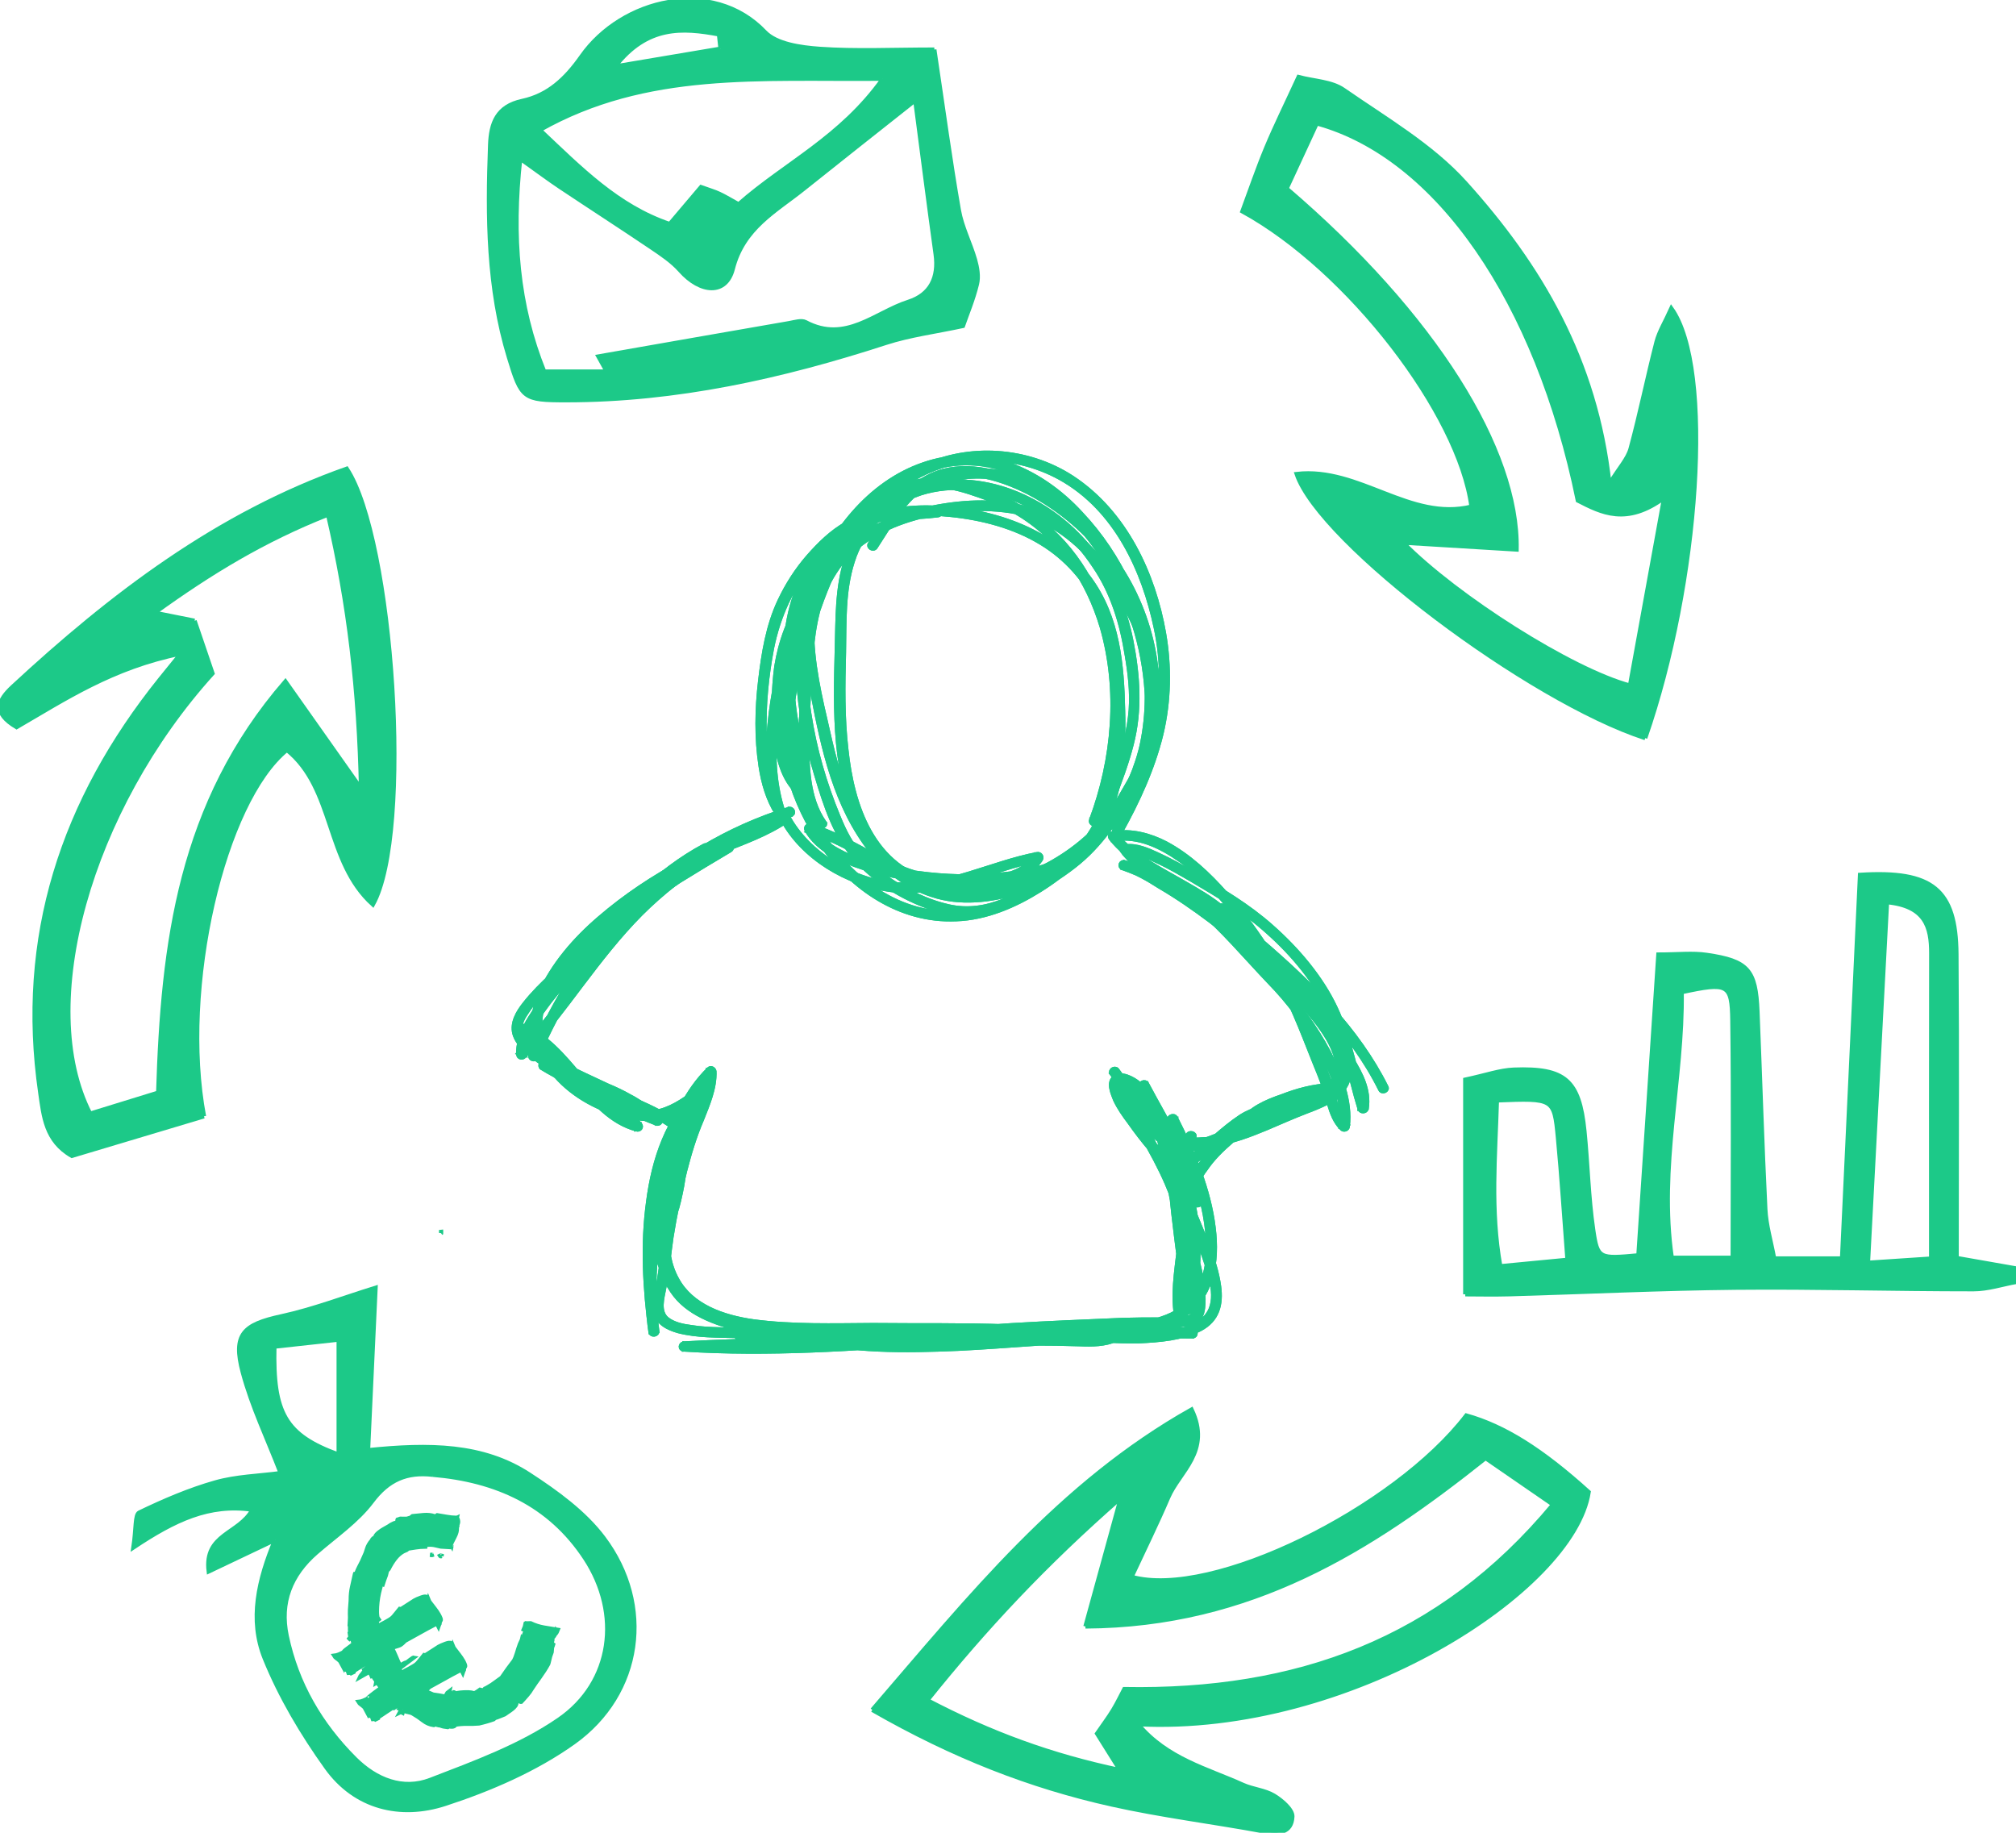 <svg width="66" height="60" xmlns="http://www.w3.org/2000/svg" xmlns:xlink="http://www.w3.org/1999/xlink" xml:space="preserve" overflow="hidden"><defs><clipPath id="clip0"><rect x="1111" y="657" width="66" height="60"/></clipPath></defs><g clip-path="url(#clip0)" transform="translate(-1111 -657)"><path d="M36.493 27.258C37.067 26.225 37.557 25.15 37.831 24.021 38.087 22.935 38.107 21.809 37.915 20.709 37.584 18.817 36.675 16.779 34.92 15.623 33.478 14.681 31.55 14.54 30.002 15.302 28.542 16.008 27.546 17.332 26.852 18.645 26.137 19.992 25.661 21.466 25.488 22.945 25.305 24.567 25.825 26.286 26.784 27.674 27.73 29.039 29.296 30.168 31.149 30.084 32.138 30.049 33.078 29.635 33.883 29.127 34.757 28.578 35.514 27.869 36.132 27.095 38.528 24.089 37.802 19.552 35.213 16.801 34.547 16.07 33.694 15.456 32.708 15.138 31.848 14.863 30.919 14.901 30.085 15.192 28.28 15.812 27.055 17.479 26.444 19.07 25.675 21.09 25.983 23.352 26.598 25.382 26.882 26.337 27.214 27.399 27.927 28.172 28.615 28.93 29.585 29.496 30.595 29.797 31.119 29.943 31.631 29.981 32.166 29.855 32.738 29.729 33.269 29.453 33.772 29.166 34.25 28.871 34.721 28.576 35.137 28.227 35.563 27.872 35.922 27.452 36.233 27.011 36.796 26.212 37.235 25.29 37.44 24.363 37.599 23.692 37.618 23.006 37.552 22.343 37.406 20.855 36.908 19.383 36.081 18.093 35.352 16.957 34.272 15.873 32.825 15.505 31.107 15.065 29.484 15.919 28.21 16.891 27.323 17.549 26.601 18.363 26.36 19.405 26.098 20.506 26.269 21.652 26.478 22.741 26.821 24.517 27.212 26.383 28.389 27.876 28.883 28.499 29.551 29.03 30.36 29.289 31.267 29.596 32.288 29.477 33.176 29.197 34.136 28.88 34.991 28.334 35.569 27.569 35.904 27.132 36.072 26.635 36.265 26.143 36.486 25.565 36.707 24.971 36.861 24.366 37.152 23.231 37.074 22.107 36.851 20.963 36.653 19.967 36.278 18.992 35.654 18.142 34.496 16.555 32.373 15.396 30.248 15.857 29.205 16.089 28.325 16.759 27.853 17.626 27.367 18.517 27.301 19.523 27.277 20.491 27.241 22.496 27.079 24.609 27.767 26.548 28.069 27.373 28.579 28.14 29.366 28.643 30.062 29.088 30.92 29.238 31.762 29.203 33.691 29.086 35.459 27.939 36.492 26.514 37.71 24.818 37.976 22.723 37.455 20.762 36.904 18.691 35.506 16.887 33.433 15.842 32.498 15.387 31.351 15.095 30.364 15.539 29.539 15.902 29.04 16.7 28.592 17.395 28.508 17.531 28.423 17.659 28.335 17.795 28.265 17.91 28.45 18.014 28.523 17.904 28.998 17.177 29.442 16.332 30.236 15.85 31.244 15.212 32.536 15.617 33.513 16.117 34.559 16.671 35.48 17.46 36.139 18.405 36.773 19.309 37.155 20.343 37.378 21.377 37.799 23.404 37.171 25.614 35.669 27.146 34.455 28.395 32.443 29.308 30.576 28.909 28.396 28.436 27.761 26.312 27.571 24.543 27.447 23.476 27.463 22.421 27.492 21.351 27.512 20.365 27.466 19.346 27.773 18.381 28.087 17.357 28.888 16.51 29.993 16.14 31.023 15.812 32.164 15.96 33.145 16.367 34.202 16.82 35.042 17.603 35.638 18.507 36.248 19.395 36.547 20.419 36.708 21.45 36.809 22.044 36.876 22.63 36.835 23.234 36.787 23.866 36.62 24.488 36.417 25.093 36.222 25.663 36.004 26.257 35.76 26.811 35.558 27.274 35.232 27.687 34.844 28.044 34.075 28.726 32.996 29.145 31.936 29.243 31.017 29.349 30.117 29.091 29.394 28.552 28.669 28.034 28.181 27.289 27.807 26.528 27.404 25.707 27.17 24.827 26.975 23.948 26.716 22.821 26.438 21.678 26.453 20.515 26.465 19.948 26.554 19.393 26.777 18.851 26.974 18.345 27.36 17.898 27.78 17.519 28.503 16.839 29.434 16.218 30.418 15.858 31.115 15.588 31.89 15.513 32.635 15.672 34.126 15.991 35.233 17.147 35.954 18.3 36.783 19.613 37.259 21.134 37.353 22.637 37.45 24.375 36.768 26.122 35.581 27.481 35.216 27.91 34.772 28.258 34.287 28.578 33.784 28.915 33.267 29.235 32.694 29.474 32.128 29.71 31.522 29.803 30.901 29.663 30.36 29.543 29.857 29.317 29.396 29.057 28.91 28.78 28.464 28.436 28.09 28.043 27.723 27.651 27.505 27.202 27.31 26.723 26.861 25.637 26.534 24.503 26.361 23.349 26.183 22.258 26.143 21.123 26.383 20.045 26.595 19.122 26.991 18.245 27.553 17.458 28.591 16.01 30.366 14.795 32.347 15.255 33.405 15.488 34.308 16.162 35.016 16.891 35.706 17.607 36.235 18.446 36.622 19.344 37.394 21.113 37.611 23.17 37.025 25.019 36.749 25.901 36.236 26.69 35.596 27.398 34.906 28.175 34.048 28.861 33.08 29.337 32.193 29.785 31.205 29.998 30.186 29.811 29.291 29.645 28.495 29.174 27.859 28.592 26.543 27.375 25.784 25.603 25.686 23.912 25.648 23.181 25.762 22.456 25.935 21.747 26.113 20.985 26.354 20.246 26.668 19.531 27.292 18.112 28.203 16.692 29.575 15.782 31.037 14.816 32.972 14.778 34.526 15.634 36.373 16.659 37.266 18.707 37.651 20.543 37.888 21.644 37.872 22.785 37.635 23.887 37.381 25.023 36.886 26.119 36.307 27.139 36.245 27.27 36.427 27.365 36.493 27.258" stroke="#1CC988" stroke-width="0.138" fill="#1CC988" transform="matrix(1.005 0 0 1 1111 657.009)"/><path d="M36.493 32.724C37.067 33.757 37.557 34.832 37.831 35.961 38.087 37.047 38.107 38.173 37.915 39.273 37.584 41.165 36.675 43.203 34.92 44.359 33.478 45.301 31.55 45.442 30.002 44.68 28.542 43.974 27.546 42.65 26.852 41.337 26.137 39.99 25.661 38.516 25.488 37.036 25.305 35.414 25.825 33.696 26.784 32.308 27.73 30.943 29.296 29.814 31.149 29.898 32.138 29.933 33.078 30.347 33.883 30.855 34.757 31.404 35.514 32.113 36.132 32.887 38.528 35.893 37.802 40.43 35.213 43.181 34.547 43.912 33.694 44.526 32.708 44.844 31.848 45.119 30.919 45.081 30.085 44.79 28.28 44.17 27.055 42.502 26.444 40.911 25.675 38.892 25.983 36.63 26.598 34.6 26.882 33.644 27.214 32.583 27.927 31.809 28.615 31.052 29.585 30.486 30.595 30.185 31.119 30.039 31.631 30.001 32.166 30.127 32.738 30.253 33.269 30.529 33.772 30.816 34.25 31.111 34.721 31.406 35.137 31.755 35.563 32.11 35.922 32.53 36.233 32.971 36.796 33.77 37.235 34.692 37.44 35.619 37.599 36.289 37.618 36.976 37.552 37.639 37.406 39.127 36.908 40.599 36.081 41.889 35.352 43.025 34.272 44.109 32.825 44.477 31.107 44.917 29.484 44.063 28.21 43.091 27.323 42.432 26.601 41.618 26.36 40.577 26.098 39.476 26.269 38.33 26.478 37.241 26.821 35.465 27.212 33.599 28.389 32.106 28.883 31.483 29.551 30.952 30.36 30.693 31.267 30.386 32.288 30.505 33.176 30.785 34.136 31.102 34.991 31.648 35.569 32.413 35.904 32.85 36.072 33.347 36.265 33.839 36.486 34.417 36.707 35.011 36.861 35.616 37.152 36.751 37.074 37.875 36.851 39.019 36.653 40.015 36.278 40.99 35.654 41.84 34.496 43.427 32.373 44.586 30.248 44.125 29.205 43.893 28.325 43.222 27.853 42.356 27.367 41.465 27.301 40.459 27.277 39.491 27.241 37.486 27.079 35.373 27.767 33.434 28.069 32.609 28.579 31.842 29.366 31.339 30.062 30.894 30.92 30.744 31.762 30.779 33.691 30.896 35.459 32.043 36.492 33.468 37.71 35.164 37.976 37.259 37.455 39.22 36.904 41.291 35.506 43.095 33.433 44.14 32.498 44.595 31.351 44.887 30.364 44.443 29.539 44.08 29.04 43.282 28.592 42.587 28.508 42.451 28.423 42.323 28.335 42.187 28.265 42.072 28.45 41.968 28.523 42.078 28.998 42.805 29.442 43.65 30.236 44.132 31.244 44.77 32.536 44.365 33.513 43.864 34.559 43.311 35.48 42.522 36.139 41.577 36.773 40.673 37.155 39.639 37.378 38.605 37.799 36.578 37.171 34.368 35.669 32.836 34.455 31.587 32.443 30.674 30.576 31.073 28.396 31.546 27.761 33.67 27.571 35.438 27.447 36.506 27.463 37.561 27.492 38.631 27.512 39.617 27.466 40.636 27.773 41.601 28.087 42.625 28.888 43.471 29.993 43.842 31.023 44.169 32.164 44.022 33.145 43.615 34.202 43.162 35.042 42.379 35.638 41.475 36.248 40.587 36.547 39.562 36.708 38.532 36.809 37.938 36.876 37.352 36.835 36.748 36.787 36.116 36.62 35.494 36.417 34.889 36.222 34.319 36.005 33.725 35.76 33.171 35.558 32.708 35.232 32.295 34.844 31.938 34.075 31.256 32.996 30.837 31.936 30.738 31.017 30.633 30.117 30.891 29.394 31.429 28.669 31.948 28.181 32.693 27.807 33.454 27.404 34.275 27.17 35.155 26.975 36.034 26.716 37.161 26.438 38.304 26.453 39.467 26.465 40.033 26.554 40.589 26.777 41.131 26.974 41.637 27.36 42.084 27.78 42.463 28.503 43.143 29.434 43.764 30.418 44.124 31.115 44.394 31.89 44.469 32.635 44.309 34.126 43.991 35.233 42.834 35.954 41.682 36.783 40.369 37.259 38.848 37.353 37.345 37.45 35.607 36.768 33.86 35.581 32.501 35.216 32.072 34.772 31.724 34.287 31.404 33.784 31.067 33.267 30.747 32.694 30.508 32.128 30.272 31.522 30.178 30.901 30.319 30.36 30.439 29.857 30.665 29.396 30.924 28.91 31.202 28.464 31.546 28.09 31.939 27.723 32.331 27.505 32.78 27.31 33.259 26.861 34.344 26.534 35.478 26.361 36.633 26.183 37.724 26.143 38.859 26.383 39.937 26.595 40.86 26.991 41.737 27.553 42.524 28.591 43.972 30.366 45.187 32.347 44.727 33.405 44.494 34.308 43.819 35.016 43.091 35.706 42.375 36.235 41.536 36.622 40.638 37.394 38.869 37.611 36.812 37.025 34.963 36.749 34.081 36.236 33.292 35.596 32.584 34.906 31.807 34.048 31.121 33.08 30.645 32.193 30.197 31.205 29.984 30.186 30.171 29.291 30.337 28.495 30.808 27.859 31.39 26.543 32.607 25.784 34.379 25.686 36.07 25.648 36.8 25.762 37.526 25.935 38.235 26.113 38.997 26.354 39.736 26.668 40.451 27.292 41.87 28.203 43.29 29.575 44.2 31.037 45.166 32.972 45.204 34.526 44.348 36.373 43.323 37.266 41.275 37.651 39.439 37.888 38.337 37.872 37.197 37.635 36.095 37.381 34.959 36.886 33.863 36.307 32.843 36.245 32.712 36.427 32.617 36.493 32.724Z" stroke="#1CC988" stroke-width="0.138" stroke-miterlimit="10" fill="#1CC988" transform="matrix(1.005 0 0 -1 1111 716.991)"/><path d="M17.493 34.605C18.256 32.865 19.244 31.194 20.619 29.792 22.011 28.368 23.768 27.295 25.745 26.675 25.728 26.617 25.699 26.542 25.669 26.481 23.852 27.326 22.162 28.334 20.777 29.703 19.302 31.16 18.266 32.928 16.902 34.459 16.969 34.477 17.037 34.499 17.112 34.522 17.073 33.878 17.534 33.277 17.908 32.775 18.314 32.245 18.79 31.759 19.225 31.253 20.315 29.991 21.516 28.676 23.046 27.86 23.174 27.796 23.065 27.614 22.945 27.674 21.398 28.501 20.183 29.827 19.079 31.083 18.604 31.632 18.119 32.151 17.685 32.714 17.298 33.229 16.855 33.857 16.883 34.511 16.889 34.613 17.014 34.649 17.087 34.563 18.441 33.072 19.456 31.347 20.875 29.91 22.251 28.527 23.959 27.508 25.775 26.655 25.891 26.625 25.818 26.437 25.695 26.476 23.699 27.101 21.928 28.173 20.503 29.595 19.107 31.004 18.081 32.709 17.305 34.478 17.305 34.493 17.287 34.521 17.287 34.536 17.232 34.659 17.439 34.724 17.493 34.605" stroke="#1CC988" stroke-width="0.138" fill="#1CC988" transform="matrix(1.005 0 0 1 1111 657.009)"/><path d="M17.493 25.377C18.256 27.117 19.244 28.788 20.619 30.19 22.011 31.614 23.768 32.687 25.745 33.306 25.728 33.365 25.699 33.44 25.669 33.501 23.852 32.656 22.162 31.648 20.777 30.279 19.302 28.821 18.266 27.054 16.902 25.523 16.969 25.505 17.037 25.483 17.112 25.46 17.073 26.104 17.534 26.704 17.908 27.207 18.314 27.736 18.79 28.223 19.225 28.729 20.315 29.99 21.516 31.306 23.046 32.122 23.174 32.185 23.065 32.368 22.945 32.308 21.398 31.481 20.183 30.155 19.079 28.899 18.604 28.35 18.119 27.831 17.685 27.268 17.298 26.753 16.855 26.125 16.883 25.471 16.889 25.368 17.014 25.333 17.087 25.419 18.441 26.91 19.456 28.635 20.875 30.072 22.251 31.455 23.959 32.474 25.775 33.327 25.891 33.357 25.818 33.545 25.695 33.506 23.699 32.881 21.928 31.809 20.503 30.387 19.107 28.978 18.081 27.273 17.305 25.504 17.305 25.489 17.287 25.461 17.287 25.446 17.232 25.323 17.439 25.257 17.493 25.377Z" stroke="#1CC988" stroke-width="0.138" stroke-miterlimit="10" fill="#1CC988" transform="matrix(1.005 0 0 -1 1111 716.991)"/><path d="M45.16 35.573C44.22 33.682 42.688 32.167 41.057 30.763 40.646 30.398 40.232 30.044 39.807 29.694 39.461 29.405 39.063 29.172 38.665 28.942 37.857 28.466 36.923 28.03 36.338 27.298 36.326 27.36 36.311 27.419 36.288 27.469 37.084 27.333 37.823 27.709 38.439 28.143 39.18 28.666 39.799 29.366 40.321 30.063 40.818 30.704 41.248 31.372 41.632 32.061 42.181 33.05 42.547 34.114 42.971 35.148 43.106 35.478 43.205 35.804 43.302 36.154 43.391 36.438 43.486 36.719 43.715 36.943 43.78 37.002 43.896 36.959 43.904 36.871 44.004 36.036 43.665 35.18 43.281 34.427 42.848 33.611 42.289 32.838 41.654 32.15 40.904 31.335 40.175 30.495 39.337 29.738 38.945 29.374 38.515 29.045 38.05 28.759 37.575 28.464 37.065 28.191 36.742 27.756 36.723 27.798 36.689 27.841 36.667 27.893 37 27.837 37.399 28.04 37.689 28.182 38.09 28.363 38.478 28.595 38.85 28.811 39.724 29.33 40.57 29.836 41.304 30.506 42.124 31.236 42.844 32.117 43.304 33.081 43.8 34.1 43.96 35.224 44.293 36.3 44.327 36.403 44.497 36.39 44.519 36.284 44.614 35.681 44.331 35.142 44.02 34.631 43.649 34.034 43.235 33.453 42.803 32.895 41.923 31.754 40.935 30.67 39.866 29.667 39.769 29.57 39.613 29.706 39.71 29.8 40.702 30.747 41.63 31.758 42.483 32.824 42.908 33.364 43.291 33.919 43.666 34.489 44.025 35.02 44.399 35.615 44.294 36.273 44.369 36.259 44.438 36.259 44.504 36.25 44.165 35.164 43.998 34.041 43.504 32.983 43.04 31.993 42.272 31.08 41.417 30.321 40.659 29.644 39.809 29.141 38.931 28.622 38.533 28.383 38.139 28.159 37.706 27.962 37.41 27.823 37.025 27.651 36.676 27.697 36.663 27.697 36.643 27.696 36.611 27.695 36.549 27.71 36.501 27.788 36.543 27.834 36.813 28.212 37.186 28.476 37.574 28.714 38.059 29.01 38.523 29.311 38.951 29.676 39.831 30.43 40.566 31.319 41.35 32.144 41.983 32.794 42.521 33.53 42.967 34.303 43.395 35.075 43.782 35.974 43.678 36.86 43.743 36.842 43.804 36.822 43.875 36.796 43.515 36.443 43.484 35.894 43.335 35.444 43.118 34.86 42.866 34.275 42.618 33.689 42.287 32.871 41.916 32.069 41.441 31.304 40.997 30.581 40.491 29.88 39.922 29.235 39.379 28.621 38.743 28.01 37.978 27.599 37.452 27.325 36.848 27.164 36.242 27.269 36.147 27.283 36.143 27.375 36.185 27.436 36.728 28.131 37.603 28.569 38.374 29.01 38.781 29.242 39.166 29.472 39.542 29.747 39.968 30.076 40.376 30.455 40.781 30.806 42.434 32.223 44.027 33.754 44.963 35.656 45.022 35.783 45.226 35.686 45.16 35.573" stroke="#1CC988" stroke-width="0.138" fill="#1CC988" transform="matrix(1.005 0 0 1 1111 657.009)"/><path d="M45.16 24.409C44.22 26.3 42.688 27.815 41.058 29.219 40.646 29.584 40.232 29.938 39.807 30.288 39.461 30.577 39.063 30.81 38.665 31.04 37.857 31.516 36.923 31.952 36.338 32.684 36.326 32.621 36.311 32.563 36.288 32.513 37.084 32.649 37.823 32.273 38.439 31.838 39.18 31.316 39.799 30.616 40.321 29.919 40.818 29.277 41.248 28.61 41.632 27.921 42.181 26.931 42.547 25.868 42.971 24.834 43.106 24.503 43.205 24.178 43.302 23.828 43.391 23.544 43.486 23.263 43.715 23.039 43.78 22.98 43.896 23.022 43.904 23.111 44.004 23.946 43.665 24.802 43.281 25.555 42.848 26.371 42.289 27.144 41.654 27.832 40.904 28.647 40.175 29.486 39.337 30.244 38.945 30.608 38.515 30.937 38.05 31.223 37.575 31.518 37.065 31.791 36.742 32.225 36.723 32.184 36.689 32.141 36.667 32.089 37 32.145 37.399 31.942 37.689 31.8 38.09 31.619 38.478 31.387 38.85 31.171 39.724 30.652 40.57 30.146 41.304 29.476 42.124 28.745 42.844 27.865 43.304 26.901 43.8 25.881 43.96 24.758 44.293 23.682 44.327 23.579 44.497 23.592 44.519 23.698 44.614 24.301 44.331 24.84 44.02 25.351 43.649 25.948 43.235 26.529 42.803 27.087 41.923 28.228 40.935 29.312 39.866 30.315 39.769 30.412 39.613 30.276 39.71 30.182 40.702 29.235 41.63 28.224 42.483 27.158 42.908 26.618 43.291 26.063 43.666 25.492 44.025 24.962 44.399 24.366 44.294 23.709 44.369 23.723 44.438 23.723 44.504 23.732 44.165 24.818 43.998 25.941 43.504 26.999 43.04 27.989 42.272 28.902 41.417 29.661 40.659 30.338 39.809 30.841 38.931 31.36 38.533 31.599 38.139 31.823 37.706 32.02 37.41 32.159 37.025 32.331 36.676 32.285 36.663 32.285 36.643 32.286 36.611 32.287 36.549 32.272 36.501 32.194 36.543 32.148 36.813 31.77 37.186 31.506 37.574 31.268 38.059 30.972 38.523 30.671 38.951 30.306 39.831 29.552 40.566 28.662 41.35 27.838 41.983 27.187 42.521 26.452 42.967 25.679 43.395 24.907 43.782 24.008 43.678 23.122 43.743 23.14 43.804 23.16 43.875 23.186 43.515 23.539 43.484 24.088 43.335 24.538 43.118 25.122 42.866 25.707 42.618 26.293 42.287 27.111 41.916 27.913 41.441 28.678 40.997 29.401 40.491 30.102 39.922 30.747 39.379 31.361 38.743 31.972 37.978 32.383 37.452 32.657 36.848 32.818 36.242 32.713 36.147 32.699 36.143 32.607 36.185 32.546 36.728 31.851 37.603 31.413 38.374 30.972 38.781 30.74 39.166 30.51 39.542 30.235 39.968 29.906 40.376 29.527 40.781 29.176 42.434 27.759 44.027 26.228 44.963 24.326 45.022 24.198 45.226 24.296 45.16 24.409Z" stroke="#1CC988" stroke-width="0.138" stroke-miterlimit="10" fill="#1CC988" transform="matrix(1.005 0 0 -1 1111 716.991)"/><path d="M19.698 36.105C19.305 35.402 18.497 35.089 17.748 34.763 17.634 34.713 17.552 34.887 17.647 34.951 18.816 35.668 20.16 36.096 21.348 36.76 21.386 36.699 21.421 36.641 21.448 36.571 20.716 36.296 20.008 35.964 19.368 35.538 19.333 35.599 19.304 35.667 19.271 35.718 20.276 36.047 21.363 36.418 22.166 37.08 22.279 37.174 22.439 37.033 22.329 36.948 21.495 36.261 20.385 35.871 19.336 35.529 19.213 35.49 19.145 35.641 19.243 35.709 19.906 36.147 20.632 36.48 21.383 36.771 21.502 36.814 21.581 36.655 21.467 36.588 20.28 35.94 18.949 35.496 17.773 34.779 17.744 34.84 17.718 34.91 17.679 34.962 18.364 35.263 19.132 35.548 19.495 36.199 19.562 36.312 19.761 36.229 19.698 36.105" stroke="#1CC988" stroke-width="0.138" fill="#1CC988" transform="matrix(1.005 0 0 1 1111 657.009)"/><path d="M19.698 23.877C19.305 24.58 18.497 24.893 17.748 25.219 17.634 25.269 17.552 25.095 17.647 25.031 18.816 24.314 20.16 23.886 21.348 23.222 21.386 23.283 21.421 23.341 21.448 23.41 20.716 23.686 20.008 24.018 19.368 24.444 19.333 24.383 19.304 24.315 19.271 24.264 20.276 23.935 21.363 23.564 22.166 22.902 22.279 22.808 22.439 22.949 22.329 23.034 21.495 23.721 20.385 24.111 19.336 24.453 19.213 24.492 19.145 24.341 19.243 24.273 19.906 23.835 20.632 23.502 21.383 23.211 21.502 23.168 21.581 23.327 21.467 23.394 20.28 24.042 18.949 24.486 17.773 25.203 17.744 25.142 17.718 25.072 17.679 25.02 18.364 24.718 19.132 24.433 19.495 23.783 19.562 23.67 19.761 23.753 19.698 23.877Z" stroke="#1CC988" stroke-width="0.138" stroke-miterlimit="10" fill="#1CC988" transform="matrix(1.005 0 0 -1 1111 716.991)"/><path d="M22.314 36.771C22.175 37.39 22.133 38.018 22.026 38.643 21.919 39.267 21.781 39.972 21.334 40.474 21.406 40.485 21.47 40.498 21.539 40.505 21.253 39.608 21.543 38.557 21.83 37.691 22.12 36.805 22.538 35.83 23.233 35.148 23.178 35.116 23.11 35.087 23.06 35.06 23.064 35.583 22.846 36.094 22.646 36.579 22.436 37.107 22.265 37.629 22.126 38.19 21.972 38.823 21.829 39.459 21.711 40.093 21.615 40.689 21.567 41.302 21.468 41.894 21.407 42.235 21.285 42.601 21.357 42.957 21.422 43.306 21.767 43.476 22.102 43.569 22.714 43.726 23.371 43.711 24.001 43.727 24.702 43.76 25.399 43.828 26.106 43.926 26.935 44.026 27.76 44.13 28.604 44.169 29.475 44.209 30.348 44.183 31.215 44.146 32.913 44.063 34.61 43.879 36.32 43.865 36.3 43.799 36.286 43.731 36.265 43.678 35.869 43.844 35.401 43.8 34.973 43.78 34.455 43.768 33.942 43.771 33.42 43.762 32.345 43.742 31.254 43.725 30.189 43.658 28.142 43.564 26.084 43.344 24.066 43.6 23.969 43.614 23.943 43.725 23.999 43.764 24.239 44.013 24.657 44.032 25 44.048 25.437 44.047 25.881 43.996 26.323 43.959 26.953 43.899 27.6 43.906 28.245 43.878 28.963 43.843 29.696 43.804 30.423 43.755 31.885 43.662 33.337 43.556 34.798 43.483 35.528 43.449 36.264 43.428 36.991 43.388 37.355 43.372 37.714 43.394 38.07 43.378 38.345 43.376 38.739 43.384 38.979 43.226 39.167 43.105 39.192 42.849 39.201 42.653 39.232 41.966 39.013 41.264 38.828 40.611 38.62 39.876 38.431 39.153 38.114 38.453 37.672 37.447 37.055 36.52 36.528 35.548 36.474 35.599 36.423 35.636 36.372 35.686 36.941 35.936 37.31 36.434 37.595 36.927 37.913 37.479 38.121 38.056 38.287 38.653 38.492 39.391 38.484 40.12 38.404 40.868 38.316 41.644 38.184 42.404 38.331 43.17 38.35 43.274 38.5 43.269 38.549 43.18 38.768 42.633 38.772 42.026 38.741 41.446 38.694 40.828 38.584 40.228 38.475 39.608 38.216 38.197 37.951 36.803 37.361 35.473 37.295 35.506 37.234 35.53 37.164 35.562 37.803 36.793 38.604 38.026 38.906 39.369 38.964 39.339 39.031 39.312 39.105 39.279 38.799 38.971 39.066 38.537 39.276 38.261 39.499 37.927 39.799 37.632 40.115 37.357 41.016 36.595 42.3 35.938 43.564 35.898 43.543 35.834 43.53 35.763 43.514 35.696 42.65 36.239 41.536 36.556 40.505 36.693 40.54 36.752 40.582 36.799 40.627 36.854 40.852 36.458 41.377 36.246 41.808 36.07 42.273 35.89 42.812 35.738 43.33 35.726 43.303 35.666 43.27 35.596 43.253 35.538 42.606 36.038 41.74 36.242 40.965 36.548 40.277 36.823 39.651 37.243 38.917 37.389 37.516 37.66 36.995 35.78 36.392 35.016 36.311 34.924 36.153 35.028 36.208 35.125 36.875 36.197 37.909 37.063 38.35 38.258 38.612 38.974 38.73 39.748 38.784 40.511 38.843 41.278 38.795 42.06 38.605 42.822 38.691 42.826 38.759 42.829 38.827 42.832 38.608 40.77 38.2 38.708 38.312 36.636 38.245 36.656 38.176 36.667 38.107 36.679 38.764 37.964 39.35 39.401 39.353 40.841 39.36 41.475 39.211 42.149 38.719 42.635 38.067 43.297 37.013 43.341 36.113 43.443 31.521 43.91 26.897 43.719 22.294 43.971 22.147 43.98 22.132 44.163 22.285 44.17 27.81 44.527 33.3 43.37 38.827 43.74 38.83 43.678 38.833 43.606 38.837 43.532 36.163 43.504 33.488 43.809 30.808 43.91 29.467 43.955 28.118 43.938 26.787 43.81 26.114 43.751 25.44 43.63 24.787 43.487 24.22 43.364 23.655 43.218 23.132 42.986 22.692 42.787 22.296 42.492 22.053 42.098 21.708 41.574 21.604 40.932 21.559 40.337 21.491 38.887 22.034 37.469 22.771 36.216 22.72 36.193 22.64 36.159 22.582 36.12 21.531 38.479 20.821 41.039 21.191 43.598 21.213 43.731 21.428 43.696 21.41 43.564 21.238 42.215 21.159 40.855 21.313 39.509 21.476 38.161 21.875 36.721 22.951 35.732 22.889 35.7 22.833 35.668 22.766 35.627 22.434 37.144 21.692 38.569 21.552 40.133 21.491 40.838 21.573 41.6 22.011 42.214 22.555 42.974 23.538 43.3 24.471 43.446 25.069 43.533 25.672 43.546 26.286 43.556 26.969 43.567 27.651 43.581 28.34 43.573 29.811 43.581 31.285 43.56 32.759 43.617 34.211 43.668 35.634 43.926 37.092 43.901 37.766 43.869 38.495 43.814 39.093 43.505 39.669 43.201 39.79 42.684 39.711 42.102 39.593 41.235 39.178 40.387 38.86 39.563 38.61 38.882 38.467 38.174 38.232 37.494 38.004 36.802 37.719 35.95 37.103 35.461 36.916 35.304 36.514 35.081 36.295 35.269 36.082 35.436 36.258 35.816 36.327 35.996 36.452 36.264 36.618 36.5 36.794 36.735 37.011 37.045 37.243 37.35 37.493 37.641 37.693 37.864 37.931 38.144 38.229 38.27 38.451 38.358 38.618 38.234 38.793 38.12 39.379 37.716 39.883 37.209 40.465 36.772 40.838 36.484 41.371 36.368 41.841 36.25 42.332 36.114 42.863 35.994 43.3 35.731 44.18 35.197 43.622 34.119 43.186 33.501 42.405 32.353 41.301 31.374 40.204 30.482 39.24 29.707 38.212 28.921 37.06 28.39 36.929 28.316 36.791 28.262 36.643 28.222 36.504 28.18 36.443 28.368 36.578 28.412 37.748 28.826 38.774 29.554 39.737 30.276 40.505 30.829 41.254 31.402 41.91 32.051 42.542 32.713 43.144 33.426 43.512 34.224 43.663 34.555 43.794 34.929 43.706 35.274 43.612 35.665 43.111 35.907 42.748 36.074 42.504 36.191 42.235 36.286 41.968 36.392 41.647 36.509 41.345 36.665 41.015 36.801 40.61 36.97 40.2 37.121 39.758 37.21 39.554 37.254 39.35 37.287 39.134 37.292 39.038 37.302 38.944 37.298 38.856 37.294 38.829 37.334 38.829 37.337 38.855 37.309 38.876 37.28 38.891 37.251 38.905 37.209 38.954 37.093 38.734 37.032 38.689 37.155 38.665 37.213 38.604 37.238 38.6 37.312 38.585 37.374 38.675 37.448 38.718 37.472 38.796 37.528 38.955 37.497 39.061 37.502 39.215 37.495 39.37 37.48 39.521 37.457 40.126 37.382 40.708 37.155 41.259 36.925 41.694 36.739 42.111 36.553 42.555 36.381 42.947 36.23 43.364 36.043 43.664 35.748 44.222 35.22 43.868 34.395 43.541 33.821 43.131 33.065 42.526 32.374 41.898 31.755 41.244 31.11 40.492 30.564 39.749 30.015 38.801 29.309 37.794 28.626 36.643 28.222 36.623 28.287 36.6 28.346 36.578 28.412 37 28.541 37.398 28.777 37.763 29.011 38.346 29.353 38.895 29.736 39.42 30.132 40.595 31.029 41.741 32.014 42.643 33.146 43.103 33.69 44.043 34.903 43.254 35.515 42.881 35.804 42.311 35.906 41.858 36.034 41.368 36.157 40.824 36.28 40.416 36.544 39.83 36.934 39.342 37.446 38.794 37.858 38.689 37.938 38.581 38.01 38.464 38.072 38.373 38.122 38.307 38.071 38.224 38.023 37.904 37.833 37.657 37.509 37.431 37.233 37.221 36.962 37.022 36.688 36.822 36.397 36.651 36.148 36.478 35.867 36.426 35.57 36.365 35.169 36.991 35.64 37.101 35.749 37.388 36.042 37.56 36.413 37.727 36.763 38.045 37.5 38.25 38.257 38.453 39.021 38.667 39.834 39.064 40.599 39.314 41.404 39.502 41.997 39.737 42.791 39.125 43.242 38.601 43.628 37.786 43.668 37.147 43.683 36.352 43.716 35.545 43.657 34.748 43.587 34.116 43.524 33.483 43.441 32.854 43.415 31.383 43.359 29.911 43.387 28.438 43.37 27.151 43.378 25.822 43.419 24.549 43.25 23.546 43.109 22.52 42.745 22.051 41.865 21.52 40.902 21.781 39.7 22.046 38.71 22.319 37.691 22.748 36.717 22.991 35.69 23.006 35.593 22.886 35.501 22.797 35.584 21.732 36.581 21.291 37.976 21.116 39.322 20.92 40.743 21.007 42.189 21.191 43.598 21.263 43.587 21.345 43.571 21.41 43.564 21.044 41.038 21.76 38.513 22.789 36.196 22.846 36.091 22.647 36.013 22.59 36.098 21.981 37.116 21.543 38.2 21.386 39.343 21.254 40.286 21.326 41.423 21.902 42.267 22.384 42.985 23.26 43.295 24.102 43.518 25.366 43.877 26.66 44.04 27.967 44.115 31.608 44.289 35.204 43.681 38.827 43.74 38.98 43.747 38.99 43.554 38.837 43.532 33.31 43.159 27.82 44.329 22.294 43.971 22.291 44.035 22.287 44.113 22.285 44.17 25.148 44.022 28.02 44.029 30.892 43.947 32.305 43.91 33.72 43.838 35.143 43.726 35.84 43.671 36.535 43.602 37.234 43.512 37.639 43.454 38.029 43.34 38.377 43.16 39.513 42.554 39.672 41.28 39.533 40.183 39.383 38.938 38.873 37.719 38.298 36.577 38.253 36.489 38.09 36.53 38.086 36.625 37.981 38.713 38.395 40.797 38.603 42.87 38.615 42.969 38.81 42.978 38.825 42.88 39.181 41.389 39.083 39.746 38.58 38.269 38.168 37.035 37.096 36.131 36.402 35.039 36.344 35.066 36.29 35.115 36.219 35.148 36.916 36.012 37.337 37.771 38.862 37.603 39.627 37.513 40.311 37.052 40.992 36.758 41.805 36.406 42.712 36.233 43.416 35.692 43.486 35.645 43.433 35.512 43.339 35.519 42.792 35.538 42.252 35.686 41.757 35.881 41.268 36.046 40.689 36.295 40.431 36.733 40.39 36.828 40.459 36.904 40.557 36.893 41.106 36.823 41.639 36.678 42.156 36.518 42.666 36.354 43.176 36.153 43.61 35.878 43.693 35.827 43.7 35.69 43.573 35.692 42.211 35.74 40.862 36.422 39.9 37.255 39.53 37.572 39.195 37.94 38.941 38.344 38.756 38.69 38.626 39.109 38.929 39.411 39 39.5 39.143 39.421 39.123 39.322 38.825 37.964 38.017 36.719 37.361 35.473 37.295 35.36 37.115 35.447 37.164 35.562 37.739 36.867 37.986 38.241 38.237 39.597 38.347 40.188 38.454 40.782 38.502 41.372 38.554 41.954 38.552 42.568 38.333 43.118 38.402 43.122 38.471 43.125 38.551 43.129 38.394 42.319 38.563 41.471 38.652 40.669 38.722 39.922 38.68 39.204 38.466 38.469 38.3 37.872 38.068 37.287 37.744 36.743 37.447 36.244 37.058 35.76 36.487 35.51 36.391 35.473 36.283 35.542 36.327 35.646 36.885 36.682 37.548 37.662 38.012 38.744 38.331 39.473 38.509 40.276 38.703 41.043 38.811 41.416 38.895 41.8 38.964 42.19 38.979 42.441 39.041 42.797 38.871 43.025 38.807 43.125 38.608 43.131 38.499 43.148 38.279 43.174 38.047 43.182 37.82 43.187 37.4 43.186 36.987 43.188 36.559 43.202 35.366 43.254 34.166 43.302 32.973 43.373 31.78 43.451 30.583 43.551 29.386 43.621 28.336 43.675 27.271 43.663 26.221 43.758 25.857 43.797 25.483 43.831 25.111 43.836 24.816 43.852 24.383 43.855 24.159 43.631 24.14 43.689 24.125 43.746 24.098 43.801 26.199 43.525 28.322 43.781 30.431 43.878 31.5 43.927 32.59 43.952 33.687 43.973 34.171 43.972 34.673 43.981 35.173 43.997 35.57 44.015 35.999 44.012 36.366 43.844 36.469 43.809 36.444 43.65 36.329 43.66 33.432 43.692 30.555 44.16 27.662 43.896 26.944 43.828 26.222 43.732 25.508 43.648 24.821 43.572 24.147 43.535 23.456 43.51 23.142 43.503 22.829 43.489 22.508 43.436 22.247 43.404 21.927 43.336 21.724 43.165 21.44 42.923 21.578 42.474 21.631 42.182 21.751 41.627 21.787 41.062 21.871 40.499 21.984 39.775 22.14 39.053 22.315 38.324 22.462 37.753 22.625 37.2 22.866 36.637 23.062 36.142 23.292 35.607 23.272 35.069 23.265 34.992 23.163 34.92 23.091 34.987 22.354 35.705 21.932 36.701 21.618 37.626 21.313 38.525 21.025 39.621 21.321 40.554 21.355 40.644 21.463 40.652 21.527 40.593 21.959 40.094 22.101 39.433 22.219 38.82 22.335 38.156 22.382 37.488 22.524 36.838 22.555 36.708 22.343 36.639 22.314 36.771" stroke="#1CC988" stroke-width="0.138" fill="#1CC988" transform="matrix(1.005 0 0 1 1111 657.009)"/><path d="M22.314 23.211C22.175 22.592 22.133 21.964 22.026 21.339 21.919 20.715 21.781 20.01 21.334 19.508 21.406 19.497 21.47 19.484 21.539 19.477 21.253 20.374 21.543 21.425 21.83 22.291 22.12 23.177 22.538 24.152 23.233 24.834 23.178 24.866 23.11 24.895 23.06 24.922 23.064 24.399 22.846 23.887 22.646 23.403 22.436 22.875 22.265 22.353 22.126 21.791 21.972 21.159 21.829 20.523 21.711 19.889 21.615 19.293 21.567 18.68 21.468 18.088 21.407 17.747 21.285 17.381 21.357 17.025 21.422 16.676 21.767 16.506 22.102 16.413 22.714 16.256 23.371 16.271 24.001 16.255 24.702 16.222 25.399 16.154 26.106 16.056 26.935 15.955 27.76 15.852 28.604 15.813 29.475 15.773 30.348 15.799 31.215 15.836 32.913 15.919 34.61 16.103 36.32 16.116 36.3 16.183 36.286 16.251 36.265 16.303 35.869 16.137 35.401 16.182 34.973 16.202 34.455 16.213 33.942 16.211 33.42 16.22 32.345 16.24 31.254 16.257 30.189 16.324 28.142 16.418 26.084 16.638 24.066 16.382 23.969 16.368 23.943 16.257 23.999 16.218 24.239 15.969 24.657 15.95 25 15.934 25.437 15.935 25.881 15.986 26.323 16.023 26.953 16.082 27.6 16.076 28.245 16.104 28.963 16.139 29.696 16.177 30.423 16.226 31.885 16.32 33.337 16.426 34.798 16.499 35.528 16.533 36.264 16.553 36.991 16.594 37.355 16.61 37.714 16.588 38.07 16.604 38.345 16.606 38.739 16.598 38.979 16.756 39.167 16.877 39.192 17.133 39.201 17.329 39.232 18.016 39.013 18.717 38.828 19.37 38.62 20.106 38.431 20.829 38.114 21.529 37.672 22.535 37.055 23.462 36.528 24.433 36.474 24.383 36.423 24.346 36.372 24.296 36.941 24.046 37.31 23.547 37.595 23.055 37.913 22.503 38.121 21.926 38.287 21.329 38.492 20.591 38.484 19.862 38.404 19.113 38.316 18.338 38.184 17.578 38.331 16.812 38.35 16.708 38.5 16.713 38.549 16.802 38.768 17.349 38.772 17.955 38.741 18.536 38.694 19.153 38.584 19.754 38.475 20.374 38.216 21.785 37.951 23.179 37.361 24.509 37.295 24.476 37.234 24.452 37.164 24.419 37.803 23.189 38.604 21.956 38.906 20.613 38.964 20.643 39.031 20.669 39.105 20.702 38.799 21.011 39.066 21.445 39.276 21.721 39.499 22.055 39.799 22.35 40.115 22.625 41.016 23.387 42.3 24.044 43.564 24.084 43.543 24.148 43.53 24.219 43.514 24.286 42.65 23.743 41.536 23.426 40.505 23.289 40.54 23.229 40.582 23.183 40.627 23.128 40.852 23.524 41.377 23.735 41.808 23.912 42.273 24.092 42.812 24.244 43.33 24.256 43.303 24.316 43.27 24.385 43.253 24.444 42.606 23.944 41.74 23.74 40.965 23.434 40.277 23.159 39.651 22.738 38.917 22.593 37.516 22.322 36.995 24.202 36.392 24.966 36.311 25.058 36.153 24.954 36.208 24.856 36.875 23.785 37.909 22.919 38.35 21.724 38.612 21.008 38.73 20.234 38.784 19.471 38.843 18.704 38.795 17.921 38.605 17.16 38.691 17.156 38.759 17.153 38.827 17.15 38.608 19.212 38.2 21.273 38.312 23.346 38.245 23.326 38.176 23.315 38.107 23.303 38.764 22.018 39.35 20.581 39.353 19.141 39.36 18.507 39.211 17.833 38.719 17.347 38.067 16.685 37.013 16.641 36.113 16.539 31.521 16.072 26.897 16.263 22.294 16.011 22.147 16.002 22.132 15.819 22.285 15.812 27.81 15.455 33.3 16.612 38.827 16.241 38.83 16.304 38.833 16.376 38.837 16.45 36.163 16.478 33.488 16.173 30.808 16.072 29.467 16.026 28.118 16.044 26.788 16.171 26.114 16.231 25.44 16.352 24.787 16.495 24.22 16.618 23.655 16.764 23.132 16.995 22.692 17.195 22.296 17.49 22.053 17.884 21.708 18.408 21.604 19.05 21.559 19.644 21.491 21.095 22.034 22.513 22.771 23.766 22.72 23.789 22.64 23.823 22.582 23.861 21.531 21.503 20.821 18.943 21.191 16.384 21.213 16.251 21.428 16.286 21.41 16.418 21.238 17.767 21.159 19.127 21.313 20.473 21.476 21.821 21.875 23.261 22.951 24.25 22.889 24.282 22.833 24.314 22.766 24.355 22.434 22.838 21.692 21.413 21.552 19.849 21.491 19.144 21.573 18.382 22.011 17.768 22.555 17.007 23.538 16.682 24.471 16.536 25.069 16.449 25.672 16.436 26.286 16.426 26.969 16.415 27.651 16.401 28.34 16.409 29.811 16.401 31.285 16.422 32.759 16.365 34.211 16.314 35.634 16.056 37.092 16.081 37.766 16.113 38.495 16.168 39.093 16.477 39.669 16.78 39.79 17.298 39.711 17.879 39.593 18.747 39.178 19.595 38.86 20.419 38.61 21.1 38.467 21.808 38.232 22.488 38.004 23.18 37.719 24.032 37.103 24.521 36.916 24.677 36.514 24.901 36.295 24.712 36.082 24.546 36.258 24.166 36.327 23.986 36.452 23.718 36.618 23.482 36.794 23.247 37.011 22.937 37.243 22.632 37.493 22.341 37.693 22.118 37.931 21.838 38.229 21.712 38.451 21.624 38.618 21.748 38.793 21.862 39.379 22.266 39.883 22.772 40.465 23.21 40.838 23.498 41.371 23.614 41.841 23.732 42.332 23.867 42.863 23.988 43.3 24.251 44.18 24.785 43.622 25.863 43.186 26.481 42.405 27.629 41.301 28.608 40.204 29.5 39.24 30.275 38.212 31.061 37.06 31.592 36.929 31.666 36.791 31.72 36.643 31.76 36.504 31.802 36.443 31.614 36.578 31.57 37.748 31.156 38.774 30.427 39.737 29.706 40.505 29.152 41.254 28.579 41.91 27.931 42.542 27.269 43.144 26.556 43.512 25.758 43.663 25.427 43.794 25.053 43.706 24.708 43.612 24.317 43.111 24.075 42.748 23.908 42.504 23.791 42.235 23.696 41.968 23.59 41.647 23.473 41.345 23.317 41.015 23.181 40.61 23.012 40.2 22.861 39.758 22.772 39.554 22.728 39.35 22.695 39.134 22.69 39.038 22.68 38.944 22.684 38.856 22.688 38.829 22.648 38.829 22.645 38.855 22.673 38.876 22.702 38.891 22.731 38.905 22.773 38.954 22.889 38.734 22.95 38.689 22.827 38.665 22.769 38.604 22.744 38.6 22.67 38.585 22.608 38.675 22.534 38.718 22.51 38.796 22.454 38.955 22.485 39.061 22.48 39.215 22.487 39.37 22.502 39.521 22.524 40.126 22.6 40.708 22.827 41.259 23.056 41.694 23.242 42.111 23.429 42.555 23.601 42.947 23.752 43.364 23.939 43.664 24.234 44.222 24.762 43.868 25.587 43.541 26.161 43.131 26.917 42.526 27.608 41.898 28.227 41.244 28.872 40.492 29.418 39.749 29.967 38.801 30.673 37.794 31.356 36.643 31.76 36.623 31.695 36.6 31.636 36.578 31.57 37 31.441 37.398 31.205 37.763 30.971 38.346 30.628 38.895 30.246 39.42 29.85 40.595 28.953 41.741 27.968 42.643 26.836 43.103 26.292 44.043 25.079 43.254 24.467 42.881 24.178 42.311 24.076 41.858 23.948 41.368 23.825 40.824 23.701 40.416 23.437 39.83 23.048 39.342 22.536 38.794 22.124 38.689 22.044 38.581 21.972 38.464 21.91 38.373 21.86 38.307 21.911 38.224 21.959 37.904 22.149 37.657 22.473 37.431 22.749 37.221 23.02 37.022 23.294 36.822 23.584 36.651 23.834 36.478 24.115 36.426 24.412 36.365 24.813 36.991 24.342 37.101 24.233 37.388 23.94 37.56 23.568 37.727 23.219 38.045 22.482 38.25 21.725 38.453 20.961 38.667 20.148 39.064 19.383 39.314 18.578 39.502 17.985 39.737 17.191 39.125 16.739 38.601 16.354 37.786 16.314 37.147 16.299 36.352 16.266 35.545 16.325 34.748 16.395 34.116 16.458 33.483 16.541 32.854 16.567 31.383 16.623 29.911 16.595 28.438 16.612 27.151 16.604 25.822 16.563 24.549 16.732 23.546 16.873 22.52 17.238 22.051 18.116 21.52 19.08 21.781 20.282 22.046 21.272 22.319 22.291 22.748 23.265 22.991 24.292 23.006 24.389 22.886 24.481 22.797 24.398 21.732 23.401 21.291 22.006 21.116 20.66 20.92 19.239 21.007 17.793 21.191 16.384 21.263 16.395 21.345 16.411 21.41 16.418 21.044 18.944 21.76 21.469 22.789 23.786 22.846 23.891 22.647 23.969 22.59 23.884 21.981 22.866 21.543 21.782 21.386 20.639 21.254 19.696 21.326 18.559 21.902 17.715 22.384 16.997 23.26 16.687 24.102 16.464 25.366 16.105 26.66 15.942 27.967 15.867 31.608 15.693 35.204 16.301 38.827 16.241 38.98 16.235 38.99 16.428 38.837 16.45 33.31 16.823 27.82 15.653 22.294 16.011 22.291 15.947 22.287 15.869 22.285 15.812 25.148 15.96 28.02 15.953 30.892 16.035 32.305 16.072 33.72 16.144 35.143 16.256 35.84 16.311 36.535 16.38 37.234 16.47 37.639 16.528 38.029 16.642 38.377 16.822 39.513 17.428 39.672 18.702 39.533 19.799 39.383 21.043 38.873 22.262 38.298 23.405 38.253 23.492 38.09 23.452 38.086 23.357 37.981 21.269 38.395 19.185 38.603 17.112 38.615 17.013 38.81 17.004 38.825 17.102 39.181 18.593 39.083 20.236 38.58 21.713 38.168 22.946 37.096 23.851 36.402 24.943 36.344 24.916 36.29 24.867 36.219 24.834 36.916 23.97 37.337 22.211 38.862 22.378 39.627 22.468 40.311 22.93 40.992 23.223 41.805 23.576 42.712 23.748 43.416 24.29 43.486 24.337 43.433 24.47 43.339 24.463 42.792 24.444 42.252 24.296 41.757 24.102 41.268 23.936 40.689 23.686 40.431 23.249 40.39 23.154 40.459 23.078 40.557 23.089 41.106 23.159 41.639 23.304 42.156 23.464 42.666 23.628 43.176 23.829 43.61 24.104 43.693 24.155 43.7 24.292 43.573 24.29 42.211 24.241 40.862 23.56 39.9 22.727 39.53 22.41 39.195 22.042 38.941 21.637 38.756 21.292 38.626 20.873 38.929 20.571 39 20.482 39.143 20.561 39.123 20.66 38.825 22.018 38.017 23.263 37.361 24.509 37.295 24.622 37.115 24.535 37.164 24.419 37.739 23.115 37.986 21.741 38.237 20.385 38.347 19.794 38.454 19.2 38.502 18.61 38.554 18.027 38.552 17.414 38.333 16.863 38.402 16.86 38.471 16.857 38.551 16.853 38.394 17.663 38.563 18.511 38.652 19.313 38.722 20.06 38.68 20.778 38.466 21.513 38.3 22.11 38.068 22.695 37.744 23.239 37.447 23.738 37.058 24.222 36.487 24.472 36.391 24.509 36.283 24.44 36.327 24.336 36.885 23.3 37.548 22.32 38.012 21.238 38.331 20.509 38.509 19.706 38.703 18.939 38.811 18.566 38.895 18.182 38.964 17.791 38.979 17.541 39.041 17.185 38.871 16.957 38.807 16.857 38.608 16.851 38.499 16.834 38.279 16.808 38.047 16.799 37.82 16.794 37.4 16.796 36.987 16.793 36.559 16.78 35.366 16.728 34.166 16.68 32.973 16.609 31.78 16.531 30.583 16.431 29.386 16.361 28.336 16.307 27.271 16.319 26.221 16.224 25.857 16.184 25.483 16.151 25.111 16.146 24.816 16.13 24.383 16.127 24.159 16.351 24.14 16.293 24.125 16.236 24.098 16.181 26.199 16.456 28.322 16.201 30.431 16.104 31.5 16.055 32.59 16.03 33.687 16.009 34.171 16.01 34.673 16.001 35.173 15.985 35.57 15.967 35.999 15.97 36.366 16.137 36.469 16.173 36.444 16.331 36.329 16.322 33.432 16.29 30.555 15.822 27.662 16.086 26.944 16.154 26.222 16.25 25.508 16.334 24.821 16.41 24.147 16.447 23.456 16.472 23.142 16.479 22.829 16.493 22.508 16.546 22.247 16.578 21.927 16.646 21.724 16.817 21.44 17.059 21.578 17.508 21.631 17.8 21.751 18.355 21.787 18.919 21.871 19.483 21.984 20.207 22.14 20.929 22.315 21.658 22.462 22.229 22.625 22.782 22.866 23.345 23.062 23.84 23.292 24.375 23.272 24.913 23.265 24.99 23.163 25.062 23.091 24.995 22.354 24.277 21.932 23.281 21.618 22.356 21.313 21.457 21.025 20.361 21.321 19.428 21.355 19.338 21.463 19.33 21.527 19.389 21.959 19.887 22.101 20.549 22.219 21.162 22.335 21.826 22.382 22.494 22.524 23.144 22.555 23.274 22.343 23.343 22.314 23.211Z" stroke="#1CC988" stroke-width="0.138" stroke-miterlimit="10" fill="#1CC988" transform="matrix(1.005 0 0 -1 1111 716.991)"/><path d="M23.678 27.642C22.603 28.27 21.556 28.936 20.569 29.664 19.639 30.358 18.826 31.124 17.997 31.895 17.663 32.204 17.354 32.514 17.087 32.855 16.864 33.137 16.672 33.476 16.756 33.819 16.849 34.185 17.225 34.474 17.525 34.708 17.872 34.961 18.255 35.184 18.608 35.436 19.292 35.928 20.151 36.288 20.679 36.938 20.725 36.886 20.765 36.831 20.801 36.773 19.949 36.536 19.408 35.808 18.897 35.207 18.361 34.571 17.801 33.882 16.976 33.55 16.896 33.524 16.798 33.607 16.832 33.679 17.026 34.179 17.476 34.538 17.952 34.84 18.519 35.19 19.153 35.455 19.764 35.732 20.036 35.863 20.298 35.989 20.558 36.144 20.833 36.312 21.083 36.5 21.402 36.596 21.974 36.766 22.425 36.2 22.783 35.886 22.892 35.802 22.744 35.664 22.636 35.736 22.237 36.03 21.819 36.323 21.311 36.401 20.781 36.487 20.206 36.306 19.725 36.106 18.753 35.694 17.887 34.917 17.654 33.946 17.401 32.914 18.087 31.899 18.745 31.12 19.493 30.256 20.437 29.547 21.423 28.919 22.069 28.518 22.739 28.161 23.465 27.879 24.22 27.574 24.993 27.304 25.652 26.849 25.59 26.834 25.532 26.828 25.481 26.811 26.132 28.049 27.581 28.939 29.044 29.129 30.745 29.343 32.231 28.448 33.83 28.144 33.796 28.1 33.762 28.054 33.715 27.999 33.426 28.479 32.835 28.663 32.267 28.729 31.655 28.811 31.006 28.775 30.407 28.691 28.923 28.483 27.815 27.434 26.406 27.015 26.306 26.989 26.229 27.081 26.274 27.164 26.633 27.81 27.405 28.17 28.119 28.401 28.966 28.681 29.867 28.818 30.768 28.866 31.667 28.915 32.575 28.874 33.461 28.703 33.975 28.608 34.485 28.451 34.921 28.194 35.351 27.967 35.687 27.619 35.971 27.257 36.302 26.829 36.587 26.364 36.847 25.905 37.11 25.442 37.37 24.978 37.536 24.471 37.884 23.381 37.825 22.194 37.455 21.116 37.111 20.14 36.581 19.179 35.906 18.371 35.262 17.598 34.412 16.881 33.381 16.613 32.353 16.341 31.222 16.422 30.212 16.644 29.219 16.857 28.249 17.264 27.544 17.946 26.137 19.293 26.202 21.328 26.122 23.078 26.078 23.757 26.047 24.441 26.11 25.124 26.16 25.767 26.274 26.45 26.661 27.005 26.731 26.979 26.802 26.943 26.855 26.916 26.127 25.949 25.777 24.844 25.791 23.682 25.789 22.649 26.083 21.655 26.409 20.683 26.878 19.283 27.402 17.764 28.535 16.707 29.072 16.202 29.766 15.88 30.552 15.91 31.006 15.912 31.456 16.061 31.875 16.205 32.297 16.35 32.722 16.524 33.092 16.758 34.553 17.613 35.451 19.028 35.892 20.517 36.486 22.582 36.288 24.845 35.542 26.843 35.513 26.918 35.61 27.009 35.694 26.957 36.197 26.677 36.354 26.044 36.445 25.548 36.582 24.788 36.607 24.001 36.584 23.241 36.551 21.752 36.424 20.221 35.5 18.942 34.388 17.404 32.419 16.688 30.461 16.611 29.58 16.57 28.672 16.707 27.89 17.09 27.054 17.519 26.466 18.221 26.098 19.003 25.588 20.077 25.521 21.297 25.58 22.453 25.612 23.01 25.678 23.573 25.803 24.116 25.944 24.689 26.141 25.302 26.004 25.886 26.062 25.874 26.132 25.854 26.194 25.842 25.683 25.399 25.556 24.665 25.474 24.057 25.38 23.304 25.419 22.538 25.534 21.785 25.648 20.964 25.962 20.227 26.423 19.52 26.993 18.651 27.716 17.885 28.293 17.017 28.367 16.906 28.186 16.806 28.108 16.909 27.025 18.296 25.975 19.676 25.513 21.349 25.271 22.198 25.119 23.068 25.047 23.942 24.97 24.828 25.023 25.752 25.3 26.612 25.369 26.601 25.44 26.563 25.509 26.544 25.027 25.782 24.936 24.85 24.907 24.004 24.881 23.075 24.973 22.126 25.147 21.21 25.357 20.174 25.776 19.224 26.476 18.381 26.848 17.934 27.288 17.49 27.843 17.221 28.293 17.013 28.811 16.963 29.296 16.949 29.718 16.924 30.131 16.913 30.542 16.861 30.692 16.851 30.633 16.645 30.486 16.661 29.513 16.782 28.469 16.646 27.581 17.127 27.091 17.398 26.684 17.808 26.333 18.208 25.949 18.651 25.643 19.137 25.401 19.649 25.011 20.474 24.868 21.385 24.764 22.271 24.655 23.201 24.636 24.147 24.779 25.081 24.86 25.611 25.01 26.156 25.312 26.634 25.376 26.733 25.559 26.682 25.517 26.567 24.966 24.902 25.294 23.058 25.728 21.416 26.171 19.75 27.23 18.389 28.293 17.017 28.235 16.984 28.172 16.942 28.108 16.909 27.492 17.801 26.752 18.606 26.159 19.521 25.698 20.24 25.421 20.991 25.289 21.813 25.19 22.585 25.171 23.372 25.267 24.151 25.336 24.779 25.496 25.527 26.032 25.983 26.084 26.029 26.193 26.027 26.216 25.947 26.344 25.433 26.237 24.91 26.104 24.41 25.961 23.836 25.865 23.272 25.824 22.688 25.725 21.49 25.798 20.25 26.291 19.131 26.662 18.279 27.323 17.564 28.227 17.165 29.08 16.794 30.057 16.747 30.976 16.848 32.014 16.955 33.05 17.232 33.918 17.765 34.744 18.267 35.376 19.002 35.77 19.831 36.107 20.516 36.23 21.27 36.284 22.02 36.355 22.745 36.383 23.487 36.352 24.229 36.337 24.755 36.284 25.276 36.159 25.796 36.075 26.135 35.946 26.584 35.597 26.776 35.643 26.814 35.698 26.861 35.749 26.893 36.307 25.423 36.546 23.84 36.422 22.285 36.306 20.762 35.838 19.222 34.832 17.983 34.346 17.38 33.714 16.849 33.001 16.462 32.266 16.069 31.371 15.729 30.503 15.699 28.879 15.648 27.817 16.991 27.187 18.188 26.586 19.313 26.16 20.561 25.838 21.775 25.367 23.573 25.475 25.452 26.661 27.005 26.734 27.113 26.941 27.018 26.855 26.916 26.297 26.112 26.294 25.049 26.299 24.139 26.314 23.227 26.363 22.308 26.429 21.391 26.504 20.477 26.668 19.531 27.192 18.723 27.728 17.867 28.639 17.315 29.649 17.002 30.676 16.688 31.83 16.557 32.92 16.724 34.048 16.897 34.951 17.599 35.653 18.396 36.375 19.24 36.933 20.262 37.281 21.296 37.656 22.44 37.632 23.688 37.172 24.8 36.963 25.292 36.671 25.767 36.403 26.227 36.127 26.696 35.822 27.15 35.436 27.541 34.698 28.296 33.563 28.53 32.497 28.636 31.653 28.715 30.795 28.691 29.938 28.577 29.041 28.465 28.105 28.279 27.315 27.842 26.96 27.652 26.652 27.403 26.478 27.068 26.426 27.113 26.379 27.162 26.328 27.204 27.083 27.426 27.737 27.822 28.427 28.177 29.083 28.535 29.786 28.82 30.546 28.921 31.625 29.045 33.297 29.115 33.913 28.112 33.949 28.033 33.881 27.934 33.79 27.952 32.269 28.242 30.885 29.034 29.283 28.945 27.801 28.862 26.324 27.936 25.671 26.724 25.641 26.661 25.56 26.657 25.502 26.699 24.53 27.365 23.303 27.625 22.267 28.184 21.292 28.703 20.356 29.33 19.532 30.044 18.723 30.739 18.012 31.565 17.585 32.525 17.196 33.399 17.392 34.327 17.997 35.083 18.547 35.787 19.409 36.287 20.31 36.516 20.737 36.624 21.192 36.667 21.623 36.543 22.058 36.427 22.427 36.146 22.783 35.886 22.736 35.84 22.682 35.793 22.636 35.736 22.399 35.946 22.182 36.174 21.913 36.328 21.704 36.477 21.491 36.424 21.276 36.332 21.004 36.197 20.778 36.014 20.525 35.886 20.29 35.75 20.039 35.632 19.79 35.528 19.234 35.262 18.683 35.023 18.158 34.724 17.718 34.46 17.232 34.121 17.052 33.634 17.002 33.666 16.956 33.712 16.909 33.752 17.743 34.081 18.293 34.826 18.833 35.461 19.335 36.066 19.899 36.737 20.734 36.963 20.843 36.998 20.917 36.883 20.852 36.803 20.521 36.408 20.057 36.121 19.629 35.845 19.209 35.579 18.797 35.29 18.387 35.036 17.986 34.768 17.569 34.523 17.238 34.189 17.11 34.053 16.967 33.885 16.956 33.697 16.929 33.496 17.043 33.295 17.152 33.138 17.392 32.751 17.739 32.428 18.069 32.113 18.433 31.775 18.792 31.424 19.16 31.087 20.072 30.253 21.088 29.527 22.127 28.834 22.677 28.491 23.226 28.159 23.788 27.824 23.905 27.747 23.802 27.573 23.678 27.642" stroke="#1CC988" stroke-width="0.138" fill="#1CC988" transform="matrix(1.005 0 0 1 1111 657.009)"/><path d="M23.678 32.34C22.603 31.712 21.556 31.046 20.569 30.318 19.639 29.624 18.826 28.858 17.997 28.087 17.663 27.778 17.354 27.468 17.087 27.126 16.864 26.845 16.672 26.506 16.756 26.163 16.849 25.796 17.225 25.508 17.525 25.274 17.872 25.021 18.255 24.798 18.608 24.546 19.292 24.054 20.151 23.693 20.679 23.044 20.725 23.096 20.765 23.151 20.801 23.208 19.949 23.446 19.408 24.174 18.897 24.774 18.361 25.411 17.801 26.1 16.976 26.432 16.896 26.458 16.798 26.375 16.832 26.302 17.026 25.803 17.476 25.443 17.952 25.142 18.519 24.792 19.153 24.527 19.764 24.25 20.036 24.119 20.298 23.993 20.558 23.838 20.833 23.67 21.083 23.482 21.402 23.386 21.974 23.216 22.425 23.782 22.783 24.096 22.892 24.18 22.744 24.318 22.636 24.246 22.237 23.952 21.819 23.659 21.311 23.581 20.781 23.495 20.206 23.676 19.725 23.876 18.753 24.288 17.887 25.064 17.654 26.036 17.401 27.068 18.087 28.083 18.745 28.862 19.493 29.726 20.437 30.434 21.423 31.063 22.069 31.463 22.739 31.821 23.465 32.103 24.22 32.408 24.993 32.678 25.652 33.133 25.59 33.148 25.532 33.154 25.481 33.171 26.132 31.933 27.581 31.042 29.044 30.853 30.745 30.639 32.231 31.535 33.83 31.838 33.796 31.882 33.762 31.928 33.715 31.983 33.426 31.503 32.835 31.319 32.267 31.253 31.655 31.171 31.006 31.207 30.407 31.291 28.923 31.499 27.815 32.548 26.406 32.967 26.306 32.993 26.229 32.901 26.274 32.818 26.633 32.172 27.405 31.812 28.119 31.58 28.966 31.301 29.867 31.164 30.768 31.116 31.667 31.067 32.575 31.108 33.461 31.279 33.975 31.374 34.485 31.531 34.921 31.788 35.351 32.015 35.687 32.363 35.971 32.725 36.302 33.152 36.587 33.618 36.847 34.077 37.11 34.54 37.37 35.004 37.536 35.511 37.884 36.6 37.825 37.788 37.455 38.866 37.111 39.842 36.581 40.803 35.906 41.611 35.262 42.384 34.412 43.101 33.381 43.368 32.353 43.641 31.222 43.56 30.212 43.338 29.219 43.125 28.249 42.718 27.544 42.036 26.137 40.689 26.202 38.654 26.122 36.904 26.078 36.225 26.047 35.541 26.11 34.858 26.16 34.215 26.274 33.532 26.661 32.977 26.731 33.002 26.802 33.039 26.855 33.066 26.127 34.032 25.777 35.138 25.791 36.3 25.789 37.332 26.083 38.327 26.409 39.299 26.878 40.699 27.402 42.218 28.535 43.275 29.072 43.78 29.766 44.102 30.552 44.072 31.006 44.07 31.456 43.921 31.875 43.776 32.297 43.632 32.722 43.458 33.092 43.224 34.553 42.369 35.451 40.954 35.892 39.464 36.486 37.4 36.288 35.137 35.542 33.139 35.513 33.063 35.61 32.973 35.694 33.025 36.197 33.305 36.354 33.938 36.445 34.434 36.582 35.194 36.607 35.981 36.584 36.741 36.551 38.23 36.424 39.76 35.5 41.04 34.388 42.578 32.419 43.294 30.461 43.371 29.58 43.412 28.672 43.275 27.89 42.892 27.054 42.463 26.466 41.761 26.098 40.978 25.588 39.905 25.521 38.685 25.58 37.529 25.612 36.972 25.678 36.409 25.803 35.865 25.944 35.293 26.141 34.68 26.004 34.096 26.062 34.108 26.132 34.128 26.194 34.14 25.683 34.583 25.556 35.317 25.474 35.925 25.38 36.678 25.419 37.444 25.534 38.197 25.648 39.018 25.962 39.754 26.423 40.462 26.993 41.331 27.716 42.097 28.293 42.965 28.367 43.076 28.186 43.176 28.108 43.073 27.025 41.686 25.975 40.306 25.513 38.633 25.271 37.783 25.119 36.914 25.047 36.04 24.97 35.154 25.023 34.23 25.3 33.37 25.369 33.381 25.44 33.419 25.509 33.437 25.027 34.2 24.936 35.132 24.907 35.977 24.881 36.907 24.973 37.856 25.147 38.771 25.357 39.808 25.776 40.758 26.476 41.601 26.848 42.048 27.288 42.492 27.843 42.761 28.293 42.969 28.811 43.019 29.296 43.033 29.718 43.058 30.131 43.069 30.542 43.121 30.692 43.131 30.633 43.337 30.486 43.321 29.513 43.2 28.469 43.336 27.581 42.855 27.091 42.583 26.684 42.174 26.333 41.774 25.949 41.331 25.643 40.845 25.401 40.333 25.011 39.508 24.868 38.597 24.764 37.711 24.655 36.781 24.636 35.835 24.779 34.901 24.86 34.37 25.01 33.825 25.312 33.347 25.376 33.249 25.559 33.3 25.517 33.415 24.966 35.08 25.294 36.924 25.728 38.565 26.171 40.231 27.23 41.593 28.293 42.965 28.235 42.998 28.172 43.04 28.108 43.073 27.492 42.181 26.752 41.376 26.159 40.461 25.698 39.742 25.421 38.991 25.289 38.169 25.19 37.397 25.171 36.61 25.267 35.831 25.336 35.202 25.496 34.455 26.032 33.999 26.084 33.953 26.193 33.955 26.216 34.035 26.344 34.549 26.237 35.072 26.104 35.572 25.961 36.146 25.865 36.71 25.824 37.294 25.725 38.492 25.798 39.732 26.291 40.851 26.663 41.703 27.323 42.418 28.227 42.817 29.08 43.187 30.057 43.235 30.976 43.134 32.014 43.027 33.05 42.75 33.918 42.217 34.744 41.715 35.376 40.98 35.77 40.151 36.107 39.466 36.23 38.712 36.284 37.962 36.355 37.236 36.383 36.495 36.352 35.753 36.337 35.227 36.284 34.706 36.159 34.185 36.075 33.847 35.946 33.398 35.597 33.206 35.643 33.167 35.698 33.121 35.749 33.089 36.307 34.559 36.546 36.142 36.422 37.697 36.306 39.22 35.838 40.76 34.832 41.999 34.346 42.602 33.714 43.133 33.001 43.52 32.266 43.913 31.371 44.252 30.503 44.283 28.879 44.334 27.817 42.991 27.187 41.794 26.586 40.669 26.16 39.421 25.838 38.207 25.367 36.409 25.475 34.53 26.661 32.977 26.734 32.869 26.941 32.964 26.855 33.066 26.297 33.87 26.294 34.933 26.299 35.843 26.314 36.755 26.363 37.674 26.429 38.591 26.504 39.505 26.668 40.451 27.192 41.259 27.728 42.114 28.639 42.667 29.649 42.98 30.676 43.294 31.83 43.425 32.92 43.258 34.048 43.084 34.951 42.383 35.653 41.586 36.375 40.742 36.933 39.719 37.281 38.686 37.656 37.542 37.632 36.294 37.172 35.182 36.963 34.69 36.671 34.215 36.403 33.755 36.127 33.285 35.822 32.832 35.436 32.44 34.698 31.686 33.563 31.452 32.497 31.346 31.653 31.267 30.795 31.291 29.938 31.405 29.041 31.517 28.105 31.703 27.315 32.14 26.96 32.329 26.652 32.579 26.478 32.914 26.426 32.869 26.379 32.82 26.328 32.778 27.083 32.556 27.737 32.16 28.427 31.805 29.083 31.447 29.786 31.162 30.546 31.061 31.625 30.937 33.297 30.867 33.913 31.87 33.949 31.949 33.881 32.047 33.79 32.03 32.269 31.74 30.885 30.948 29.283 31.037 27.801 31.119 26.324 32.046 25.671 33.258 25.641 33.321 25.56 33.325 25.502 33.283 24.53 32.617 23.303 32.357 22.267 31.798 21.292 31.279 20.356 30.652 19.532 29.938 18.723 29.243 18.012 28.417 17.585 27.457 17.196 26.583 17.392 25.655 17.997 24.898 18.547 24.195 19.409 23.695 20.31 23.466 20.737 23.358 21.192 23.315 21.623 23.439 22.058 23.555 22.427 23.836 22.783 24.096 22.736 24.142 22.682 24.189 22.636 24.246 22.399 24.036 22.182 23.808 21.913 23.654 21.704 23.505 21.491 23.558 21.276 23.65 21.004 23.785 20.778 23.968 20.525 24.096 20.29 24.232 20.039 24.35 19.79 24.454 19.234 24.72 18.683 24.959 18.158 25.257 17.718 25.521 17.232 25.861 17.052 26.348 17.002 26.316 16.956 26.27 16.909 26.23 17.743 25.9 18.293 25.156 18.833 24.521 19.335 23.916 19.899 23.245 20.734 23.019 20.843 22.984 20.917 23.099 20.852 23.179 20.521 23.574 20.057 23.86 19.629 24.137 19.209 24.403 18.797 24.692 18.387 24.946 17.986 25.214 17.569 25.459 17.238 25.793 17.11 25.93 16.967 26.097 16.956 26.285 16.929 26.486 17.043 26.687 17.152 26.844 17.392 27.231 17.739 27.554 18.069 27.869 18.433 28.206 18.792 28.558 19.16 28.895 20.072 29.729 21.088 30.455 22.127 31.148 22.677 31.491 23.226 31.823 23.788 32.157 23.905 32.235 23.802 32.409 23.678 32.34Z" stroke="#1CC988" stroke-width="0.138" stroke-miterlimit="10" fill="#1CC988" transform="matrix(1.005 0 0 -1 1111 716.991)"/><path d="M41.911 6.163C46.718 10.297 49.465 14.719 49.404 17.981 48.227 17.909 47.053 17.837 45.704 17.755 47.461 19.547 51.204 21.925 53.097 22.435 53.447 20.502 53.794 18.588 54.21 16.289 52.98 17.194 52.178 16.778 51.399 16.377 50.076 9.86 46.824 5.112 42.893 4.03 42.58 4.711 42.259 5.406 41.911 6.163M53.593 24.154C49.826 22.926 43.002 17.778 42.239 15.508 44.279 15.274 45.927 17.07 47.934 16.577 47.539 13.539 43.934 8.819 40.472 6.91 40.721 6.237 40.961 5.523 41.249 4.828 41.546 4.112 41.889 3.415 42.302 2.513 42.807 2.648 43.376 2.659 43.764 2.93 45.131 3.885 46.63 4.755 47.725 5.975 50.153 8.679 51.987 11.761 52.427 15.832 52.756 15.296 53.027 15.012 53.117 14.68 53.429 13.524 53.664 12.348 53.961 11.188 54.05 10.844 54.248 10.528 54.445 10.088 55.835 12.04 55.349 19.081 53.593 24.154" stroke="#1CC988" stroke-width="0.138" fill="#1CC988" transform="matrix(1.005 0 0 1 1111 657.009)"/><g><path d="M35.358 53.237C35.751 51.803 36.078 50.609 36.513 49.022 34.049 51.189 32.114 53.262 30.208 55.652 32.29 56.749 34.256 57.465 36.483 57.939 36.179 57.452 35.965 57.109 35.737 56.743 35.931 56.459 36.107 56.226 36.257 55.978 36.405 55.733 36.527 55.473 36.625 55.287 42.218 55.386 46.897 53.713 50.592 49.247 49.724 48.646 49.048 48.177 48.392 47.724 44.64 50.724 40.753 53.206 35.358 53.237M28.415 55.968C31.611 52.243 34.524 48.562 38.816 46.135 39.464 47.501 38.417 48.162 38.054 49.015 37.684 49.883 37.268 50.732 36.86 51.613 39.477 52.355 45.433 49.39 47.766 46.33 49.003 46.68 50.221 47.447 51.751 48.836 51.257 52.077 43.933 56.789 37.071 56.437 38.014 57.573 39.318 57.889 40.488 58.421 40.812 58.568 41.2 58.593 41.499 58.774 41.755 58.929 42.108 59.234 42.099 59.459 42.075 60 41.649 60.033 41.167 59.944 39.518 59.636 37.847 59.431 36.21 59.064 33.572 58.472 31.069 57.498 28.415 55.968" stroke="#1CC988" stroke-width="0.138" fill="#1CC988" transform="matrix(1.005 0 0 1 1111 657.009)"/></g><path d="M6.338 20.313C6.539 20.908 6.74 21.499 6.922 22.036 2.907 26.498 1.123 32.891 2.936 36.449 3.689 36.216 4.46 35.977 5.153 35.762 5.302 30.848 5.867 26.286 9.297 22.301 10.124 23.478 10.823 24.474 11.761 25.809 11.694 22.589 11.372 19.801 10.686 16.838 8.598 17.665 6.862 18.725 5.035 20.051 5.615 20.168 5.955 20.236 6.338 20.313M6.645 36.536C5.139 36.989 3.72 37.416 2.34 37.831 1.486 37.34 1.423 36.532 1.313 35.772 0.576 30.671 2.043 26.2 5.22 22.224 5.362 22.046 5.505 21.87 5.895 21.386 3.666 21.834 2.101 22.886 0.539 23.795-0.25 23.322-0.067 22.921 0.414 22.472 3.637 19.472 7.089 16.826 11.295 15.335 12.804 17.63 13.447 27.258 12.147 29.602 10.599 28.198 10.912 25.809 9.345 24.541 7.281 26.228 5.853 32.318 6.645 36.536" stroke="#1CC988" stroke-width="0.138" fill="#1CC988" transform="matrix(1.005 0 0 1 1111 657.009)"/><path d="M23.471 1.585C23.455 1.429 23.438 1.273 23.421 1.117 22.234 0.894 21.083 0.815 20.036 2.167 21.342 1.946 22.407 1.766 23.471 1.585M28.762 2.568C24.755 2.609 21.068 2.263 17.582 4.245 18.921 5.515 20.115 6.745 21.816 7.326 22.194 6.878 22.52 6.491 22.836 6.116 23.108 6.215 23.279 6.263 23.436 6.338 23.635 6.432 23.822 6.549 24.061 6.68 25.565 5.343 27.395 4.504 28.762 2.568M29.814 3.274C28.408 4.393 27.287 5.279 26.173 6.176 25.259 6.911 24.21 7.455 23.87 8.796 23.652 9.655 22.821 9.596 22.158 8.845 21.895 8.547 21.549 8.315 21.216 8.089 20.229 7.42 19.228 6.771 18.237 6.107 17.859 5.853 17.495 5.578 16.946 5.186 16.667 7.735 16.852 9.984 17.727 12.155L19.766 12.155C19.622 11.897 19.525 11.722 19.492 11.661 21.617 11.287 23.666 10.925 25.716 10.568 25.89 10.537 26.11 10.466 26.242 10.537 27.547 11.236 28.507 10.22 29.591 9.872 30.315 9.64 30.584 9.077 30.479 8.316 30.258 6.72 30.056 5.12 29.814 3.274M30.436 1.614C30.727 3.566 30.949 5.224 31.235 6.872 31.331 7.426 31.606 7.947 31.762 8.494 31.834 8.748 31.885 9.044 31.824 9.292 31.701 9.802 31.495 10.292 31.367 10.662 30.477 10.854 29.639 10.961 28.851 11.218 25.469 12.322 22.032 13.092 18.456 13.094 17.032 13.095 16.989 13.04 16.581 11.695 15.89 9.419 15.878 7.083 15.966 4.739 15.992 4.028 16.184 3.473 17.013 3.295 17.858 3.113 18.428 2.576 18.945 1.836 20.259-0.045 23.209-0.762 24.913 1.037 25.291 1.436 26.085 1.546 26.701 1.59 27.885 1.673 29.08 1.614 30.436 1.614" stroke="#1CC988" stroke-width="0.138" fill="#1CC988" transform="matrix(1.005 0 0 1 1111 657.009)"/><g><path d="M48.762 36.015C48.708 37.854 48.545 39.6 48.872 41.444 49.693 41.365 50.32 41.304 51.061 41.233 50.953 39.822 50.872 38.524 50.75 37.23 50.628 35.94 50.61 35.943 48.762 36.015M56.443 41.166C56.443 38.502 56.466 35.953 56.432 33.404 56.416 32.191 56.291 32.145 54.781 32.471 54.82 35.33 54.026 38.191 54.458 41.166ZM61.47 29.526C61.261 33.499 61.059 37.342 60.849 41.33 61.654 41.277 62.216 41.239 62.907 41.193 62.907 37.762 62.904 34.478 62.91 31.194 62.911 30.34 62.725 29.65 61.47 29.526M47.731 42.363 47.731 35.336C48.415 35.189 48.861 35.025 49.313 35.008 50.988 34.945 51.446 35.354 51.613 37.018 51.721 38.092 51.742 39.176 51.897 40.242 52.037 41.211 52.094 41.204 53.371 41.087 53.587 37.823 53.803 34.553 54.022 31.24 54.66 31.24 55.137 31.183 55.595 31.251 56.947 31.449 57.194 31.743 57.25 33.112 57.337 35.268 57.4 37.425 57.506 39.58 57.531 40.097 57.685 40.608 57.793 41.19L60.005 41.19C60.203 36.942 60.397 32.778 60.591 28.631 62.951 28.483 63.714 29.11 63.731 31.226 63.758 34.519 63.738 37.812 63.738 41.174 64.36 41.284 65.013 41.399 65.665 41.514 65.674 41.661 65.682 41.808 65.69 41.955 65.223 42.039 64.756 42.197 64.29 42.197 61.711 42.198 59.131 42.122 56.552 42.147 54.094 42.171 51.638 42.29 49.179 42.361 48.65 42.376 48.12 42.363 47.731 42.363" stroke="#1CC988" stroke-width="0.138" fill="#1CC988" transform="matrix(1.005 0 0 1 1111 657.009)"/></g><path d="M11.032 47.611 11.032 43.846C10.266 43.929 9.59 44.004 8.938 44.076 8.888 46.252 9.288 46.974 11.032 47.611M14.098 48.271C13.252 48.173 12.649 48.431 12.116 49.145 11.633 49.792 10.925 50.275 10.305 50.817 9.467 51.548 9.11 52.454 9.339 53.545 9.666 55.11 10.44 56.443 11.563 57.569 12.246 58.252 13.121 58.608 14.023 58.258 15.46 57.702 16.953 57.154 18.205 56.288 19.968 55.072 20.244 52.819 19.068 51.014 17.905 49.228 16.152 48.447 14.098 48.271M8.963 50.401C8.286 50.724 7.609 51.048 6.799 51.435 6.644 50.203 7.786 50.221 8.224 49.414 6.808 49.21 5.694 49.748 4.346 50.65 4.439 50.028 4.395 49.577 4.536 49.509 5.336 49.122 6.163 48.764 7.016 48.521 7.697 48.327 8.429 48.311 9.143 48.216 8.718 47.104 8.206 46.037 7.908 44.914 7.577 43.67 7.926 43.353 9.163 43.083 10.208 42.854 11.217 42.465 12.234 42.149 12.156 43.839 12.076 45.583 11.989 47.466 13.974 47.263 15.725 47.27 17.238 48.261 18.123 48.84 19.037 49.503 19.66 50.337 21.301 52.532 20.911 55.441 18.683 57.036 17.44 57.925 15.962 58.566 14.501 59.045 13.047 59.521 11.571 59.171 10.633 57.852 9.843 56.743 9.131 55.539 8.624 54.28 8.115 53.015 8.421 51.703 8.963 50.401" stroke="#1CC988" stroke-width="0.138" fill="#1CC988" transform="matrix(1.005 0 0 1 1111 657.009)"/><path d="M13.078 56.035C13.068 56.031 13.053 56.031 13.036 56.031L13.026 56.05C13.036 56.045 13.053 56.042 13.076 56.043L13.114 56.062C13.12 56.04 13.13 56.026 13.143 56.018 13.146 56.016 13.16 56.016 13.184 56.019 13.208 56.021 13.235 56.025 13.267 56.032 13.298 56.04 13.33 56.047 13.364 56.055 13.398 56.063 13.425 56.074 13.448 56.089 13.569 56.159 13.681 56.235 13.784 56.317 13.887 56.398 14.002 56.447 14.129 56.465 14.163 56.446 14.188 56.43 14.203 56.416L14.279 56.442C14.28 56.445 14.287 56.448 14.298 56.451L14.272 56.466 14.288 56.47 14.298 56.464C14.325 56.472 14.351 56.48 14.377 56.49 14.403 56.5 14.432 56.508 14.461 56.513L14.586 56.53 14.627 56.507C14.704 56.523 14.76 56.519 14.798 56.498 14.816 56.488 14.825 56.473 14.827 56.454 14.955 56.431 15.083 56.421 15.213 56.424 15.344 56.426 15.473 56.423 15.603 56.412 15.683 56.394 15.766 56.372 15.853 56.347 15.941 56.322 16.018 56.297 16.086 56.272 16.096 56.267 16.104 56.256 16.107 56.24 16.142 56.229 16.176 56.217 16.21 56.205 16.244 56.193 16.277 56.18 16.309 56.166L16.436 56.114C16.465 56.093 16.502 56.067 16.55 56.035 16.598 56.004 16.642 55.972 16.685 55.938 16.727 55.905 16.762 55.87 16.79 55.831 16.817 55.793 16.827 55.755 16.82 55.719L16.858 55.677C16.86 55.681 16.866 55.682 16.877 55.683 16.889 55.683 16.898 55.681 16.905 55.677 16.911 55.673 16.917 55.666 16.919 55.655 16.918 55.661 16.921 55.668 16.926 55.679 16.938 55.7 16.954 55.708 16.975 55.705L17.055 55.619C17.084 55.584 17.125 55.537 17.178 55.478 17.23 55.419 17.282 55.345 17.335 55.256 17.366 55.207 17.403 55.152 17.445 55.092 17.488 55.032 17.533 54.967 17.582 54.899 17.631 54.83 17.68 54.758 17.728 54.684 17.775 54.609 17.82 54.536 17.859 54.463L17.879 54.378 17.871 54.375 17.875 54.36 17.87 54.362C17.868 54.359 17.869 54.356 17.872 54.354 17.874 54.358 17.878 54.36 17.883 54.362 17.894 54.31 17.907 54.261 17.921 54.215 17.935 54.168 17.951 54.122 17.97 54.075L17.983 53.919C17.989 53.906 17.996 53.892 18.003 53.877 18.01 53.862 18.016 53.846 18.02 53.829L17.987 53.808C17.988 53.794 17.987 53.781 17.983 53.77 17.979 53.759 17.976 53.748 17.976 53.74L17.994 53.689C17.997 53.678 17.996 53.661 17.991 53.636L18.012 53.577 18.022 53.571C18.024 53.575 18.026 53.575 18.03 53.573L18.037 53.563C18.061 53.54 18.07 53.517 18.065 53.492L18.07 53.49C18.074 53.488 18.077 53.487 18.079 53.488 18.082 53.489 18.085 53.488 18.088 53.486 18.095 53.482 18.104 53.473 18.113 53.458L18.122 53.413C18.126 53.42 18.131 53.421 18.137 53.418L18.166 53.347C18.017 53.324 17.867 53.298 17.716 53.272 17.565 53.245 17.421 53.198 17.284 53.132L17.145 53.136 17.128 53.132 17.123 53.135C17.111 53.21 17.091 53.277 17.063 53.338L17.136 53.371C17.137 53.38 17.137 53.388 17.136 53.395 17.136 53.402 17.136 53.41 17.136 53.419 17.133 53.421 17.13 53.421 17.127 53.421 17.124 53.42 17.121 53.421 17.118 53.422 17.101 53.432 17.084 53.465 17.069 53.521 17.054 53.578 17.042 53.619 17.035 53.645L17.009 53.66C17.006 53.662 17.005 53.665 17.007 53.668L17.004 53.663 17.002 53.672C16.955 53.762 16.916 53.858 16.886 53.961 16.857 54.064 16.824 54.163 16.789 54.26L16.747 54.352C16.679 54.44 16.611 54.532 16.541 54.628 16.472 54.725 16.405 54.819 16.342 54.914 16.267 54.966 16.196 55.018 16.129 55.069 16.061 55.122 15.988 55.17 15.91 55.214L15.838 55.255C15.831 55.259 15.825 55.262 15.819 55.263 15.813 55.264 15.806 55.267 15.8 55.27 15.787 55.287 15.772 55.302 15.754 55.316 15.738 55.331 15.723 55.342 15.709 55.349 15.685 55.363 15.667 55.359 15.656 55.339 15.65 55.329 15.646 55.319 15.646 55.31L15.638 55.308C15.613 55.327 15.589 55.344 15.568 55.358 15.547 55.372 15.525 55.386 15.501 55.4 15.49 55.406 15.48 55.411 15.469 55.415 15.457 55.419 15.448 55.423 15.442 55.427 15.427 55.417 15.396 55.408 15.349 55.401 15.302 55.394 15.248 55.391 15.188 55.392 15.128 55.392 15.066 55.396 15.004 55.402 14.942 55.408 14.888 55.418 14.841 55.431L14.832 55.415C14.801 55.392 14.778 55.385 14.765 55.392L14.761 55.374 14.755 55.398C14.731 55.412 14.72 55.432 14.721 55.458L14.714 55.482C14.718 55.48 14.721 55.48 14.723 55.48 14.726 55.481 14.729 55.481 14.732 55.478 14.721 55.49 14.716 55.506 14.72 55.526L14.578 55.553C14.591 55.519 14.602 55.487 14.613 55.459 14.624 55.43 14.632 55.398 14.639 55.362L14.573 55.413 14.506 55.533C14.44 55.52 14.37 55.508 14.294 55.494 14.22 55.481 14.157 55.472 14.11 55.467L13.84 55.35C13.894 55.31 13.944 55.267 13.988 55.218 14.154 55.129 14.315 55.039 14.472 54.95 14.629 54.86 14.791 54.773 14.959 54.686 14.986 54.671 15.007 54.656 15.022 54.643L15.075 54.748 15.098 54.681C15.111 54.673 15.118 54.653 15.118 54.622L15.103 54.583C15.109 54.585 15.116 54.582 15.127 54.577 15.154 54.561 15.16 54.532 15.144 54.489 15.129 54.446 15.11 54.406 15.089 54.368 15.048 54.296 15.002 54.228 14.951 54.162 14.9 54.096 14.847 54.027 14.792 53.954L14.787 53.957 14.751 53.87 14.749 53.877 14.724 53.81C14.717 53.814 14.711 53.817 14.704 53.818 14.698 53.819 14.694 53.821 14.691 53.822 14.689 53.805 14.687 53.793 14.684 53.786 14.675 53.773 14.655 53.769 14.622 53.774 14.588 53.779 14.551 53.789 14.508 53.805 14.465 53.82 14.423 53.837 14.384 53.855 14.345 53.873 14.314 53.888 14.294 53.899 14.265 53.92 14.208 53.957 14.123 54.01 14.038 54.063 13.947 54.122 13.848 54.187 13.842 54.177 13.832 54.172 13.818 54.17 13.766 54.236 13.724 54.288 13.693 54.326 13.663 54.364 13.636 54.396 13.613 54.423 13.59 54.45 13.565 54.473 13.538 54.493 13.511 54.513 13.473 54.536 13.425 54.563 13.398 54.579 13.365 54.598 13.326 54.62 13.287 54.643 13.241 54.666 13.187 54.692L13.084 54.771C13.068 54.745 13.054 54.718 13.042 54.693 13.03 54.668 13.017 54.643 13.001 54.615L13.475 54.257C13.47 54.256 13.463 54.257 13.457 54.261 13.421 54.286 13.387 54.31 13.355 54.333 13.323 54.355 13.29 54.381 13.256 54.409 13.22 54.416 13.181 54.432 13.14 54.455 13.12 54.466 13.1 54.479 13.08 54.492 13.061 54.506 13.04 54.521 13.018 54.538 13.02 54.533 13.021 54.529 13.023 54.528 13.025 54.527 13.025 54.523 13.025 54.514L13.015 54.485C12.998 54.455 12.98 54.417 12.962 54.374 12.944 54.329 12.924 54.282 12.902 54.232 12.88 54.181 12.857 54.13 12.834 54.077 12.811 54.025 12.786 53.977 12.762 53.932L12.769 53.922 12.777 53.924C12.787 53.918 12.794 53.918 12.798 53.925L12.987 53.865C12.999 53.862 13.014 53.856 13.031 53.847 13.059 53.831 13.085 53.811 13.112 53.787 13.139 53.763 13.166 53.736 13.195 53.706 13.36 53.616 13.521 53.526 13.678 53.437 13.835 53.348 13.997 53.26 14.165 53.173 14.192 53.158 14.213 53.144 14.229 53.13L14.282 53.236 14.305 53.169C14.318 53.161 14.325 53.141 14.325 53.11L14.31 53.071C14.315 53.072 14.323 53.07 14.333 53.064 14.361 53.049 14.367 53.019 14.351 52.976 14.335 52.934 14.317 52.893 14.295 52.855 14.255 52.784 14.209 52.715 14.158 52.65 14.107 52.584 14.054 52.514 13.999 52.442L13.994 52.445 13.957 52.357 13.955 52.365 13.931 52.298C13.924 52.302 13.917 52.304 13.911 52.305 13.905 52.307 13.9 52.309 13.897 52.311 13.896 52.293 13.893 52.281 13.89 52.274 13.882 52.26 13.862 52.256 13.828 52.261 13.795 52.266 13.757 52.277 13.714 52.293 13.671 52.308 13.63 52.325 13.59 52.342 13.551 52.361 13.521 52.375 13.501 52.387 13.472 52.408 13.415 52.445 13.33 52.498 13.245 52.551 13.153 52.61 13.055 52.675 13.049 52.665 13.039 52.659 13.025 52.658 12.972 52.724 12.93 52.776 12.9 52.813 12.869 52.851 12.842 52.883 12.82 52.91 12.797 52.937 12.771 52.961 12.744 52.98 12.717 53 12.68 53.024 12.632 53.051 12.605 53.066 12.571 53.085 12.533 53.108 12.493 53.13 12.447 53.154 12.394 53.18L12.29 53.259C12.288 53.224 12.286 53.191 12.284 53.158 12.281 53.126 12.275 53.094 12.266 53.062L12.387 52.967 12.311 53.01C12.289 52.932 12.278 52.844 12.278 52.745 12.278 52.645 12.284 52.544 12.295 52.441 12.306 52.337 12.323 52.236 12.345 52.137 12.368 52.038 12.39 51.952 12.41 51.877L12.413 51.882C12.421 51.864 12.43 51.852 12.44 51.846 12.447 51.842 12.457 51.843 12.47 51.85 12.486 51.8 12.502 51.751 12.518 51.703 12.534 51.656 12.551 51.609 12.57 51.562L12.607 51.413 12.661 51.354C12.722 51.23 12.791 51.117 12.869 51.016 12.947 50.915 13.034 50.838 13.129 50.783 13.149 50.772 13.169 50.763 13.188 50.756 13.207 50.75 13.225 50.742 13.242 50.733 13.256 50.724 13.274 50.709 13.298 50.687 13.367 50.675 13.45 50.661 13.546 50.648 13.642 50.633 13.743 50.625 13.851 50.623 13.851 50.6 13.863 50.582 13.887 50.568 13.974 50.555 14.058 50.556 14.139 50.57 14.22 50.586 14.295 50.603 14.364 50.621L14.645 50.638C14.695 50.528 14.749 50.417 14.807 50.305 14.866 50.193 14.89 50.094 14.882 50.008L14.874 49.993C14.897 49.98 14.905 49.957 14.896 49.926L14.921 49.837C14.925 49.821 14.924 49.799 14.919 49.77 14.915 49.742 14.909 49.722 14.903 49.712 14.897 49.702 14.891 49.694 14.883 49.689L14.879 49.693 14.881 49.684 14.875 49.687C14.872 49.689 14.868 49.687 14.864 49.68 14.759 49.677 14.654 49.666 14.552 49.648 14.449 49.63 14.345 49.612 14.24 49.595 14.216 49.609 14.203 49.621 14.2 49.632L14.169 49.636C14.165 49.638 14.161 49.638 14.156 49.636L14.15 49.626C14.044 49.592 13.927 49.579 13.797 49.59 13.668 49.6 13.548 49.612 13.438 49.625L13.428 49.631C13.41 49.641 13.4 49.654 13.395 49.67L13.25 49.712 13.039 49.71 12.949 49.741C12.941 49.759 12.946 49.783 12.963 49.814L12.909 49.838C12.864 49.846 12.814 49.865 12.759 49.897 12.742 49.906 12.727 49.915 12.714 49.923 12.7 49.931 12.686 49.941 12.67 49.954L12.619 49.983C12.589 50.001 12.551 50.022 12.507 50.047 12.462 50.072 12.419 50.1 12.378 50.131 12.336 50.161 12.301 50.191 12.273 50.221 12.245 50.25 12.229 50.278 12.225 50.303L12.177 50.35C12.174 50.352 12.171 50.352 12.168 50.352 12.165 50.351 12.163 50.352 12.16 50.353 12.153 50.357 12.149 50.361 12.148 50.363 12.147 50.366 12.143 50.369 12.137 50.373L12.115 50.419C12.034 50.515 11.982 50.607 11.957 50.695 11.933 50.783 11.899 50.877 11.855 50.974L11.861 50.97C11.857 50.972 11.856 50.975 11.858 50.979 11.803 51.087 11.748 51.195 11.694 51.302 11.64 51.41 11.596 51.525 11.562 51.648L11.558 51.651C11.556 51.656 11.553 51.66 11.55 51.662L11.585 51.473 11.563 51.519C11.531 51.669 11.5 51.808 11.47 51.938 11.44 52.068 11.425 52.212 11.425 52.37L11.422 52.425C11.413 52.512 11.407 52.599 11.402 52.688 11.399 52.776 11.399 52.864 11.403 52.951L11.39 53.202 11.402 53.223C11.399 53.311 11.401 53.386 11.409 53.449L11.386 53.408 11.414 53.588 11.342 53.677 11.467 53.586 11.502 53.742C11.502 53.751 11.505 53.76 11.511 53.77 11.515 53.778 11.52 53.781 11.525 53.783L11.534 53.798C11.39 53.903 11.298 53.973 11.256 54.007 11.215 54.042 11.197 54.063 11.2 54.069L11.208 54.072C11.157 54.101 11.102 54.127 11.044 54.152 10.986 54.176 10.933 54.19 10.886 54.195 10.903 54.225 10.93 54.253 10.966 54.277 11.003 54.301 11.042 54.334 11.082 54.374L11.191 54.576 11.193 54.568 11.225 54.611C11.242 54.61 11.252 54.62 11.254 54.639 11.255 54.658 11.27 54.66 11.297 54.644L11.303 54.641C11.312 54.658 11.322 54.677 11.331 54.696 11.339 54.716 11.347 54.735 11.353 54.754 11.392 54.75 11.42 54.755 11.436 54.768L11.515 54.73 11.514 54.703C11.539 54.685 11.571 54.663 11.609 54.639 11.648 54.615 11.687 54.591 11.727 54.566 11.767 54.54 11.803 54.518 11.836 54.496 11.87 54.475 11.893 54.458 11.909 54.445L11.934 54.43 12.015 54.595C12.028 54.619 12.037 54.638 12.041 54.654L11.972 54.674C11.968 54.675 11.966 54.678 11.965 54.68 11.964 54.683 11.962 54.685 11.959 54.687L11.948 54.68C11.932 54.675 11.92 54.667 11.912 54.653 11.906 54.643 11.903 54.633 11.902 54.624 11.896 54.629 11.89 54.633 11.884 54.639 11.878 54.645 11.871 54.649 11.865 54.653 11.872 54.667 11.871 54.683 11.862 54.702 11.852 54.721 11.838 54.742 11.821 54.766 11.803 54.79 11.784 54.813 11.765 54.835 11.746 54.857 11.733 54.877 11.725 54.895L11.95 54.767C11.96 54.753 11.97 54.742 11.98 54.736 11.987 54.733 11.999 54.73 12.016 54.729L12.053 54.674C12.061 54.697 12.072 54.719 12.084 54.741 12.097 54.763 12.109 54.785 12.121 54.805L12.09 54.823C12.094 54.83 12.096 54.835 12.096 54.839 12.097 54.844 12.099 54.85 12.102 54.856L12.138 54.836C12.157 54.87 12.177 54.903 12.197 54.934 12.218 54.965 12.239 54.997 12.262 55.029L12.252 55.083 12.282 55.065 12.419 55.245C12.326 55.312 12.252 55.366 12.197 55.408 12.142 55.451 12.098 55.485 12.065 55.511 12.032 55.536 12.011 55.554 12.001 55.564 11.991 55.575 11.987 55.581 11.989 55.585 11.991 55.588 11.994 55.589 11.997 55.587 11.946 55.616 11.892 55.642 11.835 55.666 11.778 55.689 11.726 55.703 11.679 55.707 11.697 55.738 11.724 55.765 11.76 55.789 11.796 55.814 11.835 55.846 11.876 55.886L11.984 56.089 11.987 56.081 12.018 56.124C12.036 56.123 12.045 56.132 12.047 56.151 12.049 56.17 12.064 56.172 12.091 56.156L12.096 56.154C12.106 56.17 12.115 56.189 12.124 56.209 12.133 56.229 12.141 56.248 12.147 56.267 12.185 56.263 12.213 56.267 12.23 56.281L12.309 56.242 12.308 56.216C12.418 56.14 12.521 56.071 12.617 56.009 12.713 55.948 12.776 55.904 12.806 55.878 12.805 55.883 12.806 55.889 12.809 55.896 12.813 55.903 12.818 55.907 12.823 55.909L12.941 55.828C12.957 55.842 12.973 55.855 12.987 55.87 13.002 55.884 13.02 55.896 13.04 55.907L13.02 55.932C13.025 55.934 13.032 55.941 13.04 55.955 13.057 55.945 13.069 55.935 13.077 55.926L13.114 55.953" stroke="#1CC988" stroke-width="0.138" fill="#1CC988" transform="matrix(1.005 0 0 1 1111 657.009)"/><path d="M14.367 40.25C14.369 40.266 14.37 40.284 14.37 40.304 14.371 40.322 14.371 40.341 14.37 40.359L14.367 40.361" stroke="#1CC988" stroke-width="0.138" fill="#1CC988" transform="matrix(1.005 0 0 1 1111 657.009)"/><path d="M12.1 50.945C12.089 50.958 12.079 50.97 12.068 50.982 12.057 50.993 12.046 51.005 12.036 51.018 12.046 51.012 12.054 51.013 12.059 51.021 12.065 51.007 12.071 50.993 12.078 50.981 12.085 50.968 12.092 50.956 12.1 50.945" stroke="#1CC988" stroke-width="0.138" fill="#1CC988" transform="matrix(1.005 0 0 1 1111 657.009)"/><path d="M14.103 50.89C14.107 50.891 14.112 50.89 14.117 50.887L14.015 50.893C14.027 50.896 14.039 50.898 14.05 50.899 14.072 50.901 14.088 50.899 14.099 50.892" stroke="#1CC988" stroke-width="0.138" fill="#1CC988" transform="matrix(1.005 0 0 1 1111 657.009)"/><path d="M14.386 50.941 14.387 50.924 14.346 50.916C14.337 50.914 14.332 50.913 14.329 50.915 14.343 50.939 14.359 50.946 14.377 50.935" stroke="#1CC988" stroke-width="0.138" fill="#1CC988" transform="matrix(1.005 0 0 1 1111 657.009)"/><path d="M14.711 50.591 14.707 50.61C14.705 50.607 14.707 50.601 14.711 50.591" stroke="#1CC988" stroke-width="0.138" fill="#1CC988" transform="matrix(1.005 0 0 1 1111 657.009)"/><path d="M14.901 50.059C14.898 50.061 14.896 50.06 14.895 50.058L14.899 50.055" stroke="#1CC988" stroke-width="0.138" fill="#1CC988" transform="matrix(1.005 0 0 1 1111 657.009)"/></g></svg>